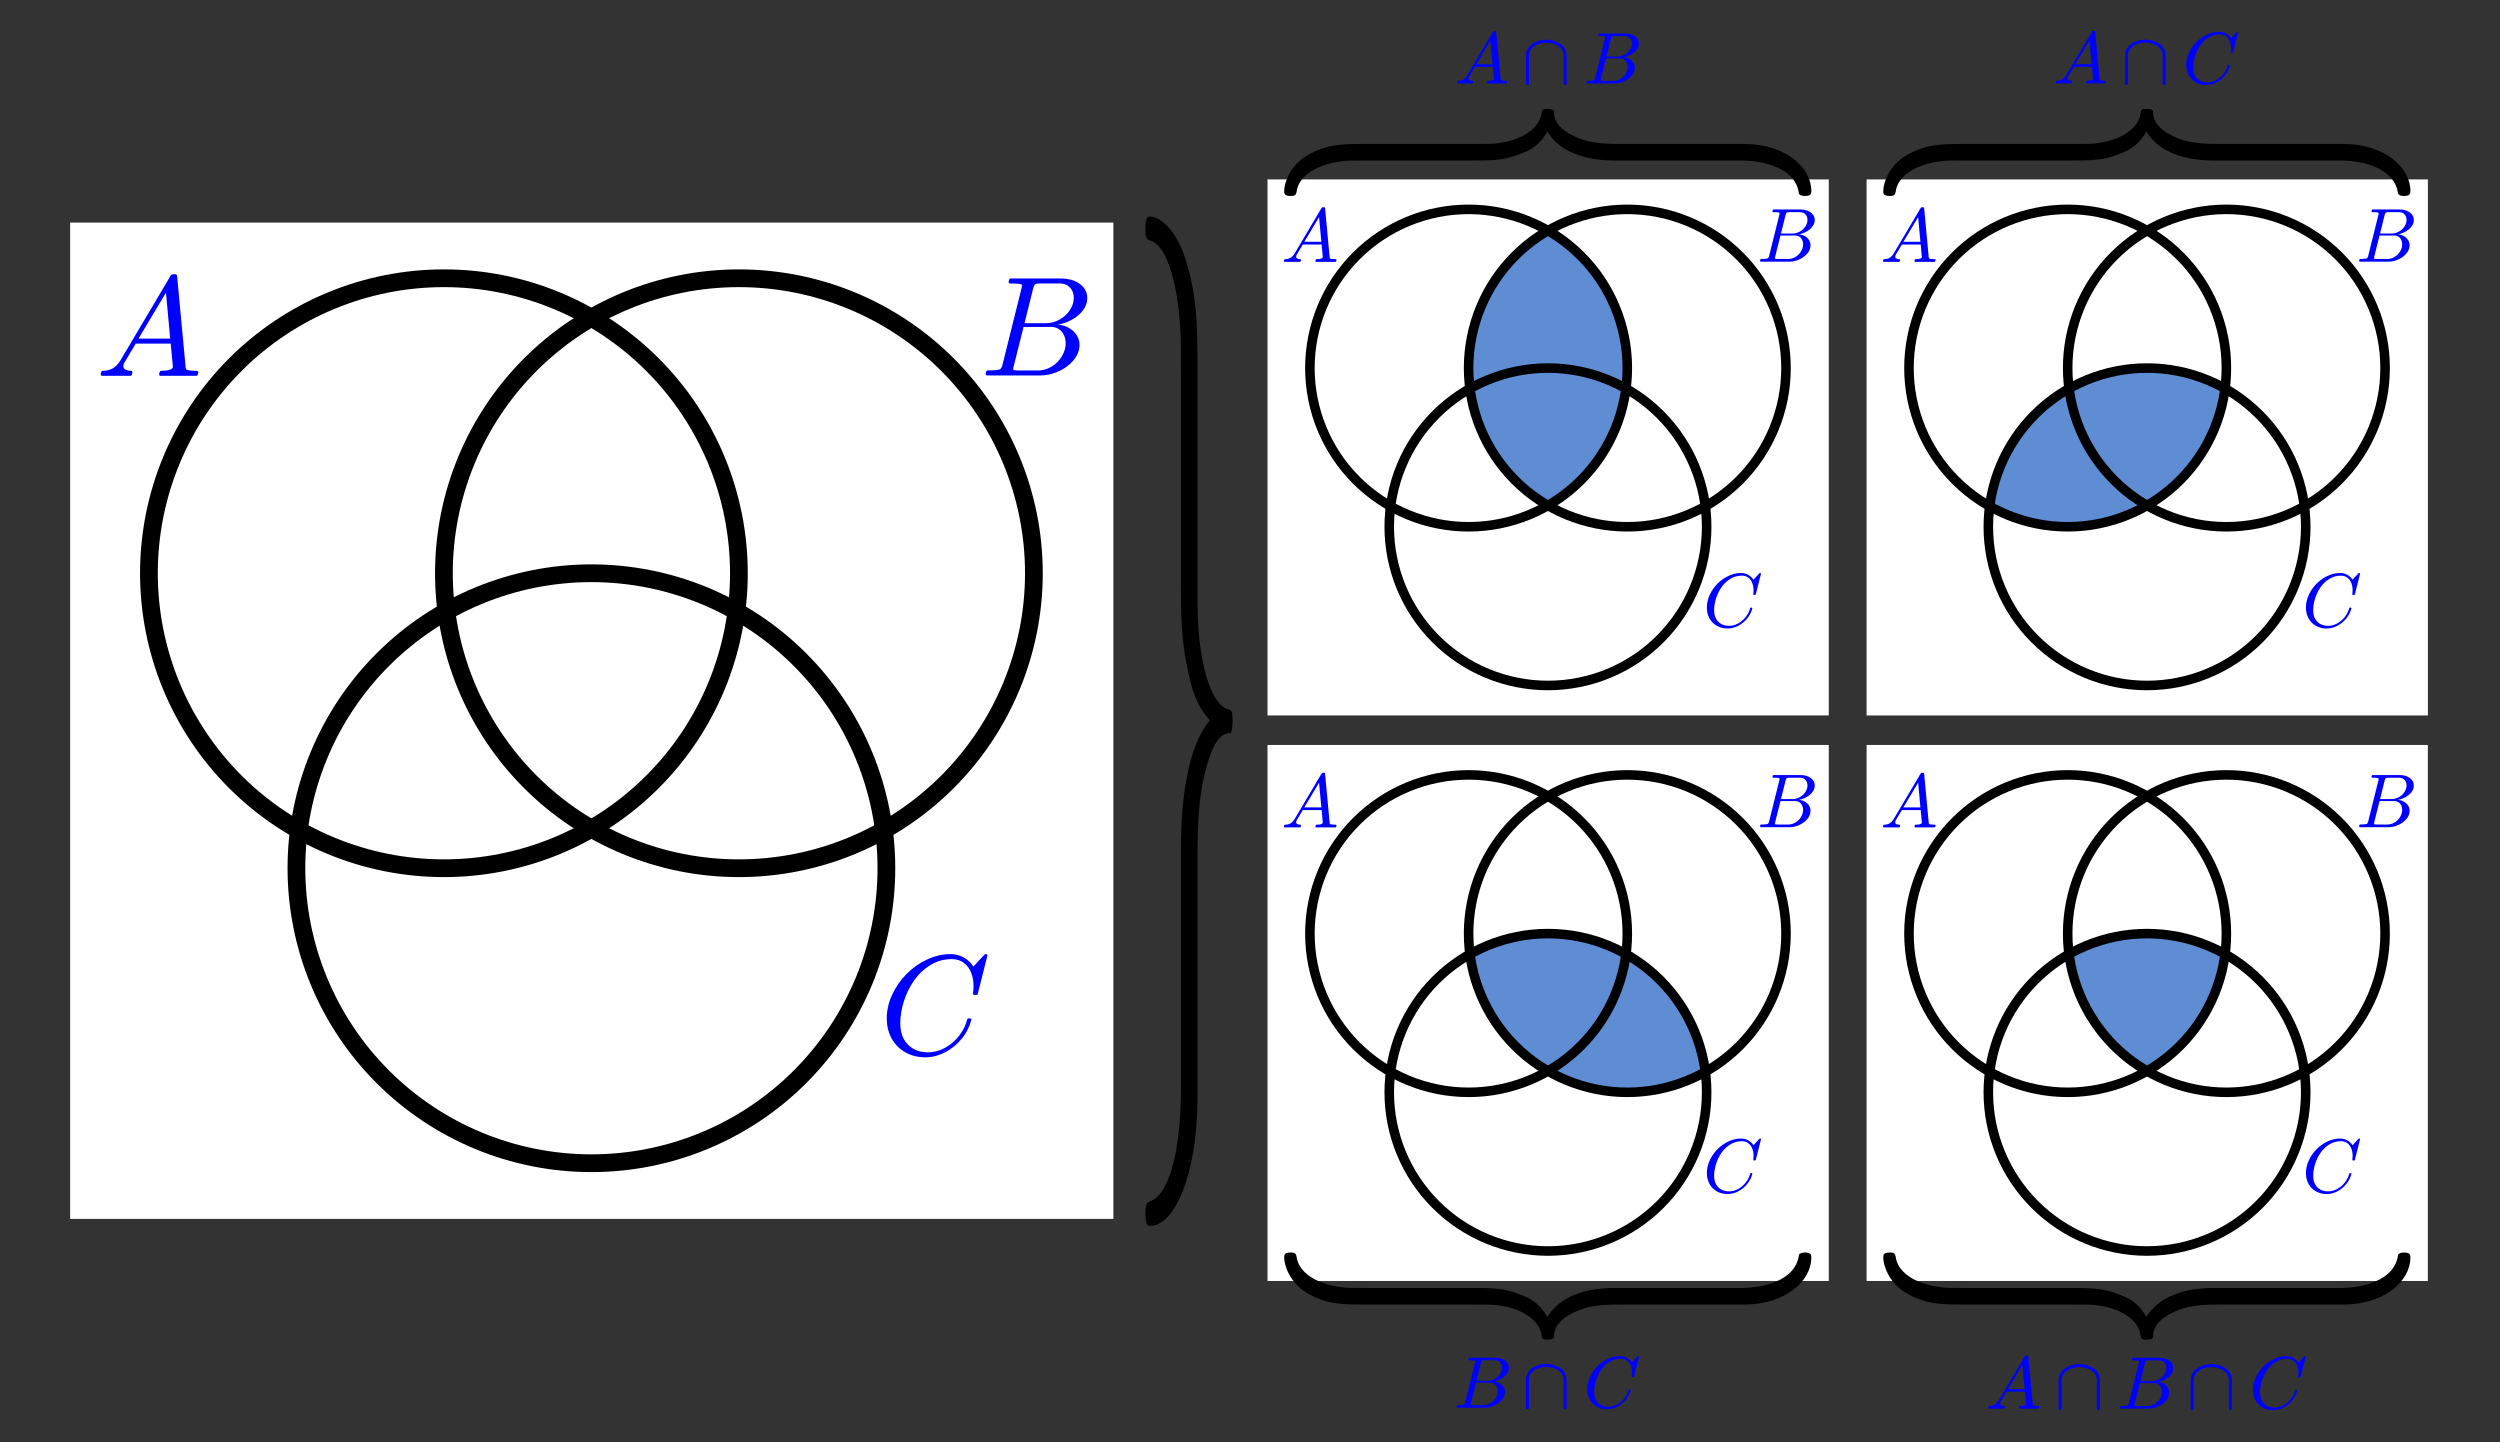 <?xml version="1.0" encoding="UTF-8" standalone="no"?>
<!-- Created with matplotlib (http://matplotlib.org/) -->

<svg
   xmlns:ns0="http://www.iki.fi/pav/software/textext/"
   xmlns:dc="http://purl.org/dc/elements/1.1/"
   xmlns:cc="http://creativecommons.org/ns#"
   xmlns:rdf="http://www.w3.org/1999/02/22-rdf-syntax-ns#"
   xmlns:svg="http://www.w3.org/2000/svg"
   xmlns="http://www.w3.org/2000/svg"
   xmlns:xlink="http://www.w3.org/1999/xlink"
   xmlns:sodipodi="http://sodipodi.sourceforge.net/DTD/sodipodi-0.dtd"
   xmlns:inkscape="http://www.inkscape.org/namespaces/inkscape"
   height="150pt"
   version="1.1"
   viewBox="0 0 260 150"
   width="260pt"
   id="svg97"
   sodipodi:docname="inclusaoexclusao3novo.svg"
   inkscape:version="0.92.4 (5da689c313, 2019-01-14)">
  <rect x="0" y="0" width="260" height="150" fill="#333333" stroke="none"/>
  <sodipodi:namedview
     pagecolor="#ffffff"
     bordercolor="#666666"
     borderopacity="1"
     objecttolerance="10"
     gridtolerance="10"
     guidetolerance="10"
     inkscape:pageopacity="0"
     inkscape:pageshadow="2"
     inkscape:window-width="1920"
     inkscape:window-height="1010"
     id="namedview99"
     showgrid="false"
     inkscape:zoom="1.2606838"
     inkscape:cx="427.10473"
     inkscape:cy="131.06262"
     inkscape:window-x="1920"
     inkscape:window-y="0"
     inkscape:window-maximized="1"
     inkscape:current-layer="svg97" />
  <defs
     id="defs4"
     style="stroke-linecap:butt;stroke-linejoin:round">
    <style
       type="text/css"
       id="style2">
*{stroke-linecap:butt;stroke-linejoin:round;}
  </style>
    <clipPath
       id="pcb303bf4fc-3"
       style="stroke-linecap:butt;stroke-linejoin:round">
      <rect
         height="259.4"
         width="259.4"
         x="17.212"
         y="10.7"
         id="rect92-6"
         style="stroke-linecap:butt;stroke-linejoin:round" />
    </clipPath>
    <clipPath
       id="clipPath3818"
       style="stroke-linecap:butt;stroke-linejoin:round">
      <rect
         height="259.4"
         width="259.4"
         x="17.212"
         y="10.7"
         id="rect3816"
         style="stroke-linecap:butt;stroke-linejoin:round" />
    </clipPath>
    <clipPath
       id="clipPath3822"
       style="stroke-linecap:butt;stroke-linejoin:round">
      <rect
         height="259.4"
         width="259.4"
         x="17.212"
         y="10.7"
         id="rect3820"
         style="stroke-linecap:butt;stroke-linejoin:round" />
    </clipPath>
    <path
       inkscape:connector-curvature="0"
       d="M 4.5,0 Q 3.516,0 3.516,1.312 3.906,3.516 4.781,3.516 q 4.062,0 7.016,1.609 2.953,1.609 5.094,4.984 0.203,0.188 0.203,0.188 l 35.688,60.219 q 0.781,1.062 1.906,1.062 H 56 q 0.297,0 0.594,-0.125 0.297,-0.109 0.516,-0.391 0.219,-0.266 0.219,-0.547 L 63.375,5.906 q 0,-0.438 0.438,-1.312 0.984,-1.078 7.484,-1.078 1.016,0 1.016,-1.312 Q 71.969,0.875 71.75,0.438 71.531,0 70.609,0 h -25 q -0.938,0 -0.938,1.312 Q 45.219,3.516 46,3.516 q 7.906,0 8.391,2.688 l -1.516,16.5 H 28.219 l -8,-13.422 q -0.734,-1.078 -0.734,-2.5 0,-1.75 1.688,-2.516 1.688,-0.75 3.734,-0.75 0.969,0 0.969,-1.312 Q 25.531,0.781 25.328,0.391 25.141,0 24.219,0 Z m 25.672,26.219 h 22.312 l -2.969,32.375 z"
       id="Cmmi10-41-0"
       style="stroke-linecap:butt;stroke-linejoin:round" />
    <path
       inkscape:connector-curvature="0"
       d="M 4.984,0 Q 4,0 4,1.312 q 0.047,0.25 0.188,0.828 0.156,0.594 0.391,0.984 0.25,0.391 0.75,0.391 2.828,0 4.922,0.141 2.109,0.156 3.562,0.547 1.172,0.438 1.906,2.688 L 29.391,61.812 q 0.203,0.984 0.203,1.375 0,1.078 -1.172,1.219 -1.906,0.391 -7.234,0.391 -0.969,0 -0.969,1.312 0.047,0.25 0.188,0.859 0.156,0.609 0.422,0.969 0.266,0.375 0.656,0.375 h 35.844 q 3.266,0 6.469,-0.812 Q 67,66.703 69.703,64.938 72.406,63.188 74,60.562 75.594,57.953 75.594,54.5 q 0,-3.766 -1.938,-7 Q 71.734,44.281 68.672,41.891 65.625,39.5 62.078,37.953 58.547,36.422 54.688,35.688 q 2.734,0 5.531,-1.078 2.812,-1.062 5.016,-2.922 Q 67.438,29.828 68.781,27.234 70.125,24.656 70.125,21.688 q 0,-6.016 -4.203,-11 Q 61.719,5.719 55.344,2.859 48.969,0 43.016,0 Z m 18.406,4.297 q 0,-0.781 3.422,-0.781 h 14.297 q 4.891,0 9.375,2.703 4.5,2.719 7.203,7.203 2.719,4.5 2.719,9.375 0,2.984 -1.25,5.641 -1.25,2.672 -3.594,4.203 Q 53.219,34.188 50.203,34.188 H 30.719 L 23.781,6.5 Q 23.391,5.125 23.391,4.297 Z m 8,32.516 h 15.188 q 4.797,0 9.312,2.438 4.516,2.453 7.359,6.641 2.859,4.203 2.859,8.891 0,4.344 -2.719,7.172 -2.703,2.844 -7,2.844 h -13.719 q -2.688,0 -3.609,-0.5 Q 38.141,63.812 37.5,61.375 Z"
       id="Cmmi10-42-6"
       style="stroke-linecap:butt;stroke-linejoin:round" />
    <path
       inkscape:connector-curvature="0"
       d="M 5.609,-0.391 V 38.625 q 0,6.641 4.156,11.469 4.156,4.844 10.641,7.281 6.5,2.438 12.891,2.438 4.734,0 9.594,-1.297 4.859,-1.281 8.984,-4 Q 56,51.812 58.484,47.75 q 2.5,-4.047 2.5,-9.125 V -0.391 q 0,-0.781 -0.594,-1.297 -0.578,-0.516 -1.406,-0.516 -0.734,0 -1.375,0.516 -0.625,0.516 -0.625,1.297 V 38.281 q 0,4.391 -2.172,7.734 -2.172,3.344 -5.578,5.438 -3.391,2.109 -7.641,3.234 -4.234,1.125 -8.297,1.125 -5.562,0 -11.016,-1.953 -5.438,-1.953 -9.047,-5.906 Q 9.625,44 9.625,38.281 V -0.391 Q 9.625,-1.172 8.984,-1.688 8.344,-2.203 7.625,-2.203 q -0.844,0 -1.438,0.516 -0.578,0.516 -0.578,1.297 z"
       id="Cmsy10-5c-7"
       style="stroke-linecap:butt;stroke-linejoin:round" />
    <path
       inkscape:connector-curvature="0"
       d="m 14.594,21.578 q 0,-6 2.312,-10.562 2.328,-4.562 6.75,-7.141 4.422,-2.562 10.422,-2.562 6.297,0 12.125,3.219 5.844,3.234 9.969,8.625 4.125,5.406 5.641,11.453 0.203,0.594 0.781,0.594 h 1.219 q 0.391,0 0.641,-0.281 0.25,-0.266 0.25,-0.609 0,-0.094 -0.109,-0.281 -1.703,-6.938 -6.609,-13.016 -4.906,-6.078 -11.75,-9.656 -6.828,-3.562 -14.062,-3.562 -7.812,0 -14.016,3.516 -6.188,3.516 -9.641,9.766 -3.438,6.25 -3.438,14.125 0,8.391 3.75,16.609 3.766,8.234 10.109,14.656 6.359,6.422 14.484,10.234 8.125,3.812 16.484,3.812 3.312,0 6.344,-1.016 3.031,-1 5.609,-3.047 2.594,-2.047 4.25,-4.734 l 7.922,8.594 q 0,0.203 0.484,0.203 h 0.578 q 0.391,0 0.641,-0.344 0.25,-0.344 0.25,-0.688 l -6.797,-27 q 0,-0.688 -0.781,-0.688 h -1.797 q -0.781,0 -0.781,1.125 0.391,2.203 0.391,5.266 0,4.891 -1.672,9.203 -1.656,4.328 -5.156,6.969 Q 55.906,67 50.875,67 42.719,67 35.938,62.891 29.156,58.797 24.438,52.125 19.734,45.453 17.156,37.328 q -2.562,-8.125 -2.562,-15.75 z"
       id="Cmmi10-43-5"
       style="stroke-linecap:butt;stroke-linejoin:round" />
    <clipPath
       id="pcb303bf4fc-32"
       style="stroke-linecap:butt;stroke-linejoin:round">
      <rect
         height="259.4"
         width="259.4"
         x="17.212"
         y="10.7"
         id="rect92-0"
         style="stroke-linecap:butt;stroke-linejoin:round" />
    </clipPath>
    <clipPath
       id="clipPath3818-6"
       style="stroke-linecap:butt;stroke-linejoin:round">
      <rect
         height="259.4"
         width="259.4"
         x="17.212"
         y="10.7"
         id="rect3816-1"
         style="stroke-linecap:butt;stroke-linejoin:round" />
    </clipPath>
    <clipPath
       id="clipPath3822-5"
       style="stroke-linecap:butt;stroke-linejoin:round">
      <rect
         height="259.4"
         width="259.4"
         x="17.212"
         y="10.7"
         id="rect3820-5"
         style="stroke-linecap:butt;stroke-linejoin:round" />
    </clipPath>
    <path
       inkscape:connector-curvature="0"
       d="M 4.5,0 Q 3.516,0 3.516,1.312 3.906,3.516 4.781,3.516 q 4.062,0 7.016,1.609 2.953,1.609 5.094,4.984 0.203,0.188 0.203,0.188 l 35.688,60.219 q 0.781,1.062 1.906,1.062 H 56 q 0.297,0 0.594,-0.125 0.297,-0.109 0.516,-0.391 0.219,-0.266 0.219,-0.547 L 63.375,5.906 q 0,-0.438 0.438,-1.312 0.984,-1.078 7.484,-1.078 1.016,0 1.016,-1.312 Q 71.969,0.875 71.75,0.438 71.531,0 70.609,0 h -25 q -0.938,0 -0.938,1.312 Q 45.219,3.516 46,3.516 q 7.906,0 8.391,2.688 l -1.516,16.5 H 28.219 l -8,-13.422 q -0.734,-1.078 -0.734,-2.5 0,-1.75 1.688,-2.516 1.688,-0.75 3.734,-0.75 0.969,0 0.969,-1.312 Q 25.531,0.781 25.328,0.391 25.141,0 24.219,0 Z m 25.672,26.219 h 22.312 l -2.969,32.375 z"
       id="Cmmi10-41-5"
       style="stroke-linecap:butt;stroke-linejoin:round" />
    <path
       inkscape:connector-curvature="0"
       d="M 4.984,0 Q 4,0 4,1.312 q 0.047,0.25 0.188,0.828 0.156,0.594 0.391,0.984 0.25,0.391 0.75,0.391 2.828,0 4.922,0.141 2.109,0.156 3.562,0.547 1.172,0.438 1.906,2.688 L 29.391,61.812 q 0.203,0.984 0.203,1.375 0,1.078 -1.172,1.219 -1.906,0.391 -7.234,0.391 -0.969,0 -0.969,1.312 0.047,0.25 0.188,0.859 0.156,0.609 0.422,0.969 0.266,0.375 0.656,0.375 h 35.844 q 3.266,0 6.469,-0.812 Q 67,66.703 69.703,64.938 72.406,63.188 74,60.562 75.594,57.953 75.594,54.5 q 0,-3.766 -1.938,-7 Q 71.734,44.281 68.672,41.891 65.625,39.5 62.078,37.953 58.547,36.422 54.688,35.688 q 2.734,0 5.531,-1.078 2.812,-1.062 5.016,-2.922 Q 67.438,29.828 68.781,27.234 70.125,24.656 70.125,21.688 q 0,-6.016 -4.203,-11 Q 61.719,5.719 55.344,2.859 48.969,0 43.016,0 Z m 18.406,4.297 q 0,-0.781 3.422,-0.781 h 14.297 q 4.891,0 9.375,2.703 4.5,2.719 7.203,7.203 2.719,4.5 2.719,9.375 0,2.984 -1.25,5.641 -1.25,2.672 -3.594,4.203 Q 53.219,34.188 50.203,34.188 H 30.719 L 23.781,6.5 Q 23.391,5.125 23.391,4.297 Z m 8,32.516 h 15.188 q 4.797,0 9.312,2.438 4.516,2.453 7.359,6.641 2.859,4.203 2.859,8.891 0,4.344 -2.719,7.172 -2.703,2.844 -7,2.844 h -13.719 q -2.688,0 -3.609,-0.5 Q 38.141,63.812 37.5,61.375 Z"
       id="Cmmi10-42-3"
       style="stroke-linecap:butt;stroke-linejoin:round" />
    <path
       inkscape:connector-curvature="0"
       d="M 5.609,-0.391 V 38.625 q 0,6.641 4.156,11.469 4.156,4.844 10.641,7.281 6.5,2.438 12.891,2.438 4.734,0 9.594,-1.297 4.859,-1.281 8.984,-4 Q 56,51.812 58.484,47.75 q 2.5,-4.047 2.5,-9.125 V -0.391 q 0,-0.781 -0.594,-1.297 -0.578,-0.516 -1.406,-0.516 -0.734,0 -1.375,0.516 -0.625,0.516 -0.625,1.297 V 38.281 q 0,4.391 -2.172,7.734 -2.172,3.344 -5.578,5.438 -3.391,2.109 -7.641,3.234 -4.234,1.125 -8.297,1.125 -5.562,0 -11.016,-1.953 -5.438,-1.953 -9.047,-5.906 Q 9.625,44 9.625,38.281 V -0.391 Q 9.625,-1.172 8.984,-1.688 8.344,-2.203 7.625,-2.203 q -0.844,0 -1.438,0.516 -0.578,0.516 -0.578,1.297 z"
       id="Cmsy10-5c-8"
       style="stroke-linecap:butt;stroke-linejoin:round" />
    <path
       inkscape:connector-curvature="0"
       d="m 14.594,21.578 q 0,-6 2.312,-10.562 2.328,-4.562 6.75,-7.141 4.422,-2.562 10.422,-2.562 6.297,0 12.125,3.219 5.844,3.234 9.969,8.625 4.125,5.406 5.641,11.453 0.203,0.594 0.781,0.594 h 1.219 q 0.391,0 0.641,-0.281 0.25,-0.266 0.25,-0.609 0,-0.094 -0.109,-0.281 -1.703,-6.938 -6.609,-13.016 -4.906,-6.078 -11.75,-9.656 -6.828,-3.562 -14.062,-3.562 -7.812,0 -14.016,3.516 -6.188,3.516 -9.641,9.766 -3.438,6.25 -3.438,14.125 0,8.391 3.75,16.609 3.766,8.234 10.109,14.656 6.359,6.422 14.484,10.234 8.125,3.812 16.484,3.812 3.312,0 6.344,-1.016 3.031,-1 5.609,-3.047 2.594,-2.047 4.25,-4.734 l 7.922,8.594 q 0,0.203 0.484,0.203 h 0.578 q 0.391,0 0.641,-0.344 0.25,-0.344 0.25,-0.688 l -6.797,-27 q 0,-0.688 -0.781,-0.688 h -1.797 q -0.781,0 -0.781,1.125 0.391,2.203 0.391,5.266 0,4.891 -1.672,9.203 -1.656,4.328 -5.156,6.969 Q 55.906,67 50.875,67 42.719,67 35.938,62.891 29.156,58.797 24.438,52.125 19.734,45.453 17.156,37.328 q -2.562,-8.125 -2.562,-15.75 z"
       id="Cmmi10-43-2"
       style="stroke-linecap:butt;stroke-linejoin:round" />
    <clipPath
       id="pcb303bf4fc-9"
       style="stroke-linecap:butt;stroke-linejoin:round">
      <rect
         height="259.4"
         width="259.4"
         x="17.212"
         y="10.7"
         id="rect92-4"
         style="stroke-linecap:butt;stroke-linejoin:round" />
    </clipPath>
    <clipPath
       id="clipPath3818-9"
       style="stroke-linecap:butt;stroke-linejoin:round">
      <rect
         height="259.4"
         width="259.4"
         x="17.212"
         y="10.7"
         id="rect3816-0"
         style="stroke-linecap:butt;stroke-linejoin:round" />
    </clipPath>
    <clipPath
       id="clipPath3822-9"
       style="stroke-linecap:butt;stroke-linejoin:round">
      <rect
         height="259.4"
         width="259.4"
         x="17.212"
         y="10.7"
         id="rect3820-1"
         style="stroke-linecap:butt;stroke-linejoin:round" />
    </clipPath>
    <path
       inkscape:connector-curvature="0"
       d="M 4.5,0 Q 3.516,0 3.516,1.312 3.906,3.516 4.781,3.516 q 4.062,0 7.016,1.609 2.953,1.609 5.094,4.984 0.203,0.188 0.203,0.188 l 35.688,60.219 q 0.781,1.062 1.906,1.062 H 56 q 0.297,0 0.594,-0.125 0.297,-0.109 0.516,-0.391 0.219,-0.266 0.219,-0.547 L 63.375,5.906 q 0,-0.438 0.438,-1.312 0.984,-1.078 7.484,-1.078 1.016,0 1.016,-1.312 Q 71.969,0.875 71.75,0.438 71.531,0 70.609,0 h -25 q -0.938,0 -0.938,1.312 Q 45.219,3.516 46,3.516 q 7.906,0 8.391,2.688 l -1.516,16.5 H 28.219 l -8,-13.422 q -0.734,-1.078 -0.734,-2.5 0,-1.75 1.688,-2.516 1.688,-0.75 3.734,-0.75 0.969,0 0.969,-1.312 Q 25.531,0.781 25.328,0.391 25.141,0 24.219,0 Z m 25.672,26.219 h 22.312 l -2.969,32.375 z"
       id="Cmmi10-41-56"
       style="stroke-linecap:butt;stroke-linejoin:round" />
    <path
       inkscape:connector-curvature="0"
       d="M 4.984,0 Q 4,0 4,1.312 q 0.047,0.25 0.188,0.828 0.156,0.594 0.391,0.984 0.25,0.391 0.75,0.391 2.828,0 4.922,0.141 2.109,0.156 3.562,0.547 1.172,0.438 1.906,2.688 L 29.391,61.812 q 0.203,0.984 0.203,1.375 0,1.078 -1.172,1.219 -1.906,0.391 -7.234,0.391 -0.969,0 -0.969,1.312 0.047,0.25 0.188,0.859 0.156,0.609 0.422,0.969 0.266,0.375 0.656,0.375 h 35.844 q 3.266,0 6.469,-0.812 Q 67,66.703 69.703,64.938 72.406,63.188 74,60.562 75.594,57.953 75.594,54.5 q 0,-3.766 -1.938,-7 Q 71.734,44.281 68.672,41.891 65.625,39.5 62.078,37.953 58.547,36.422 54.688,35.688 q 2.734,0 5.531,-1.078 2.812,-1.062 5.016,-2.922 Q 67.438,29.828 68.781,27.234 70.125,24.656 70.125,21.688 q 0,-6.016 -4.203,-11 Q 61.719,5.719 55.344,2.859 48.969,0 43.016,0 Z m 18.406,4.297 q 0,-0.781 3.422,-0.781 h 14.297 q 4.891,0 9.375,2.703 4.5,2.719 7.203,7.203 2.719,4.5 2.719,9.375 0,2.984 -1.25,5.641 -1.25,2.672 -3.594,4.203 Q 53.219,34.188 50.203,34.188 H 30.719 L 23.781,6.5 Q 23.391,5.125 23.391,4.297 Z m 8,32.516 h 15.188 q 4.797,0 9.312,2.438 4.516,2.453 7.359,6.641 2.859,4.203 2.859,8.891 0,4.344 -2.719,7.172 -2.703,2.844 -7,2.844 h -13.719 q -2.688,0 -3.609,-0.5 Q 38.141,63.812 37.5,61.375 Z"
       id="Cmmi10-42-2"
       style="stroke-linecap:butt;stroke-linejoin:round" />
    <path
       inkscape:connector-curvature="0"
       d="M 5.609,-0.391 V 38.625 q 0,6.641 4.156,11.469 4.156,4.844 10.641,7.281 6.5,2.438 12.891,2.438 4.734,0 9.594,-1.297 4.859,-1.281 8.984,-4 Q 56,51.812 58.484,47.75 q 2.5,-4.047 2.5,-9.125 V -0.391 q 0,-0.781 -0.594,-1.297 -0.578,-0.516 -1.406,-0.516 -0.734,0 -1.375,0.516 -0.625,0.516 -0.625,1.297 V 38.281 q 0,4.391 -2.172,7.734 -2.172,3.344 -5.578,5.438 -3.391,2.109 -7.641,3.234 -4.234,1.125 -8.297,1.125 -5.562,0 -11.016,-1.953 -5.438,-1.953 -9.047,-5.906 Q 9.625,44 9.625,38.281 V -0.391 Q 9.625,-1.172 8.984,-1.688 8.344,-2.203 7.625,-2.203 q -0.844,0 -1.438,0.516 -0.578,0.516 -0.578,1.297 z"
       id="Cmsy10-5c-88"
       style="stroke-linecap:butt;stroke-linejoin:round" />
    <path
       inkscape:connector-curvature="0"
       d="m 14.594,21.578 q 0,-6 2.312,-10.562 2.328,-4.562 6.75,-7.141 4.422,-2.562 10.422,-2.562 6.297,0 12.125,3.219 5.844,3.234 9.969,8.625 4.125,5.406 5.641,11.453 0.203,0.594 0.781,0.594 h 1.219 q 0.391,0 0.641,-0.281 0.25,-0.266 0.25,-0.609 0,-0.094 -0.109,-0.281 -1.703,-6.938 -6.609,-13.016 -4.906,-6.078 -11.75,-9.656 -6.828,-3.562 -14.062,-3.562 -7.812,0 -14.016,3.516 -6.188,3.516 -9.641,9.766 -3.438,6.25 -3.438,14.125 0,8.391 3.75,16.609 3.766,8.234 10.109,14.656 6.359,6.422 14.484,10.234 8.125,3.812 16.484,3.812 3.312,0 6.344,-1.016 3.031,-1 5.609,-3.047 2.594,-2.047 4.25,-4.734 l 7.922,8.594 q 0,0.203 0.484,0.203 h 0.578 q 0.391,0 0.641,-0.344 0.25,-0.344 0.25,-0.688 l -6.797,-27 q 0,-0.688 -0.781,-0.688 h -1.797 q -0.781,0 -0.781,1.125 0.391,2.203 0.391,5.266 0,4.891 -1.672,9.203 -1.656,4.328 -5.156,6.969 Q 55.906,67 50.875,67 42.719,67 35.938,62.891 29.156,58.797 24.438,52.125 19.734,45.453 17.156,37.328 q -2.562,-8.125 -2.562,-15.75 z"
       id="Cmmi10-43-6"
       style="stroke-linecap:butt;stroke-linejoin:round" />
    <clipPath
       id="pcb303bf4fc-1"
       style="stroke-linecap:butt;stroke-linejoin:round">
      <rect
         height="259.4"
         width="259.4"
         x="17.212"
         y="10.7"
         id="rect92-8"
         style="stroke-linecap:butt;stroke-linejoin:round" />
    </clipPath>
    <clipPath
       id="clipPath3818-5"
       style="stroke-linecap:butt;stroke-linejoin:round">
      <rect
         height="259.4"
         width="259.4"
         x="17.212"
         y="10.7"
         id="rect3816-9"
         style="stroke-linecap:butt;stroke-linejoin:round" />
    </clipPath>
    <clipPath
       id="clipPath3822-7"
       style="stroke-linecap:butt;stroke-linejoin:round">
      <rect
         height="259.4"
         width="259.4"
         x="17.212"
         y="10.7"
         id="rect3820-53"
         style="stroke-linecap:butt;stroke-linejoin:round" />
    </clipPath>
    <path
       inkscape:connector-curvature="0"
       d="M 4.5,0 Q 3.516,0 3.516,1.312 3.906,3.516 4.781,3.516 q 4.062,0 7.016,1.609 2.953,1.609 5.094,4.984 0.203,0.188 0.203,0.188 l 35.688,60.219 q 0.781,1.062 1.906,1.062 H 56 q 0.297,0 0.594,-0.125 0.297,-0.109 0.516,-0.391 0.219,-0.266 0.219,-0.547 L 63.375,5.906 q 0,-0.438 0.438,-1.312 0.984,-1.078 7.484,-1.078 1.016,0 1.016,-1.312 Q 71.969,0.875 71.75,0.438 71.531,0 70.609,0 h -25 q -0.938,0 -0.938,1.312 Q 45.219,3.516 46,3.516 q 7.906,0 8.391,2.688 l -1.516,16.5 H 28.219 l -8,-13.422 q -0.734,-1.078 -0.734,-2.5 0,-1.75 1.688,-2.516 1.688,-0.75 3.734,-0.75 0.969,0 0.969,-1.312 Q 25.531,0.781 25.328,0.391 25.141,0 24.219,0 Z m 25.672,26.219 h 22.312 l -2.969,32.375 z"
       id="Cmmi10-41-4"
       style="stroke-linecap:butt;stroke-linejoin:round" />
    <path
       inkscape:connector-curvature="0"
       d="M 4.984,0 Q 4,0 4,1.312 q 0.047,0.25 0.188,0.828 0.156,0.594 0.391,0.984 0.25,0.391 0.75,0.391 2.828,0 4.922,0.141 2.109,0.156 3.562,0.547 1.172,0.438 1.906,2.688 L 29.391,61.812 q 0.203,0.984 0.203,1.375 0,1.078 -1.172,1.219 -1.906,0.391 -7.234,0.391 -0.969,0 -0.969,1.312 0.047,0.25 0.188,0.859 0.156,0.609 0.422,0.969 0.266,0.375 0.656,0.375 h 35.844 q 3.266,0 6.469,-0.812 Q 67,66.703 69.703,64.938 72.406,63.188 74,60.562 75.594,57.953 75.594,54.5 q 0,-3.766 -1.938,-7 Q 71.734,44.281 68.672,41.891 65.625,39.5 62.078,37.953 58.547,36.422 54.688,35.688 q 2.734,0 5.531,-1.078 2.812,-1.062 5.016,-2.922 Q 67.438,29.828 68.781,27.234 70.125,24.656 70.125,21.688 q 0,-6.016 -4.203,-11 Q 61.719,5.719 55.344,2.859 48.969,0 43.016,0 Z m 18.406,4.297 q 0,-0.781 3.422,-0.781 h 14.297 q 4.891,0 9.375,2.703 4.5,2.719 7.203,7.203 2.719,4.5 2.719,9.375 0,2.984 -1.25,5.641 -1.25,2.672 -3.594,4.203 Q 53.219,34.188 50.203,34.188 H 30.719 L 23.781,6.5 Q 23.391,5.125 23.391,4.297 Z m 8,32.516 h 15.188 q 4.797,0 9.312,2.438 4.516,2.453 7.359,6.641 2.859,4.203 2.859,8.891 0,4.344 -2.719,7.172 -2.703,2.844 -7,2.844 h -13.719 q -2.688,0 -3.609,-0.5 Q 38.141,63.812 37.5,61.375 Z"
       id="Cmmi10-42-7"
       style="stroke-linecap:butt;stroke-linejoin:round" />
    <path
       inkscape:connector-curvature="0"
       d="M 5.609,-0.391 V 38.625 q 0,6.641 4.156,11.469 4.156,4.844 10.641,7.281 6.5,2.438 12.891,2.438 4.734,0 9.594,-1.297 4.859,-1.281 8.984,-4 Q 56,51.812 58.484,47.75 q 2.5,-4.047 2.5,-9.125 V -0.391 q 0,-0.781 -0.594,-1.297 -0.578,-0.516 -1.406,-0.516 -0.734,0 -1.375,0.516 -0.625,0.516 -0.625,1.297 V 38.281 q 0,4.391 -2.172,7.734 -2.172,3.344 -5.578,5.438 -3.391,2.109 -7.641,3.234 -4.234,1.125 -8.297,1.125 -5.562,0 -11.016,-1.953 -5.438,-1.953 -9.047,-5.906 Q 9.625,44 9.625,38.281 V -0.391 Q 9.625,-1.172 8.984,-1.688 8.344,-2.203 7.625,-2.203 q -0.844,0 -1.438,0.516 -0.578,0.516 -0.578,1.297 z"
       id="Cmsy10-5c-0"
       style="stroke-linecap:butt;stroke-linejoin:round" />
    <path
       inkscape:connector-curvature="0"
       d="m 14.594,21.578 q 0,-6 2.312,-10.562 2.328,-4.562 6.75,-7.141 4.422,-2.562 10.422,-2.562 6.297,0 12.125,3.219 5.844,3.234 9.969,8.625 4.125,5.406 5.641,11.453 0.203,0.594 0.781,0.594 h 1.219 q 0.391,0 0.641,-0.281 0.25,-0.266 0.25,-0.609 0,-0.094 -0.109,-0.281 -1.703,-6.938 -6.609,-13.016 -4.906,-6.078 -11.75,-9.656 -6.828,-3.562 -14.062,-3.562 -7.812,0 -14.016,3.516 -6.188,3.516 -9.641,9.766 -3.438,6.25 -3.438,14.125 0,8.391 3.75,16.609 3.766,8.234 10.109,14.656 6.359,6.422 14.484,10.234 8.125,3.812 16.484,3.812 3.312,0 6.344,-1.016 3.031,-1 5.609,-3.047 2.594,-2.047 4.25,-4.734 l 7.922,8.594 q 0,0.203 0.484,0.203 h 0.578 q 0.391,0 0.641,-0.344 0.25,-0.344 0.25,-0.688 l -6.797,-27 q 0,-0.688 -0.781,-0.688 h -1.797 q -0.781,0 -0.781,1.125 0.391,2.203 0.391,5.266 0,4.891 -1.672,9.203 -1.656,4.328 -5.156,6.969 Q 55.906,67 50.875,67 42.719,67 35.938,62.891 29.156,58.797 24.438,52.125 19.734,45.453 17.156,37.328 q -2.562,-8.125 -2.562,-15.75 z"
       id="Cmmi10-43-69"
       style="stroke-linecap:butt;stroke-linejoin:round" />
    <g
       id="g5049-6"
       style="stroke-linecap:butt;stroke-linejoin:round">
      <symbol
         id="textext-326c5cb2-0-2"
         overflow="visible"
         style="overflow:visible;stroke-linecap:butt;stroke-linejoin:round">
        <path
           id="path5043-8"
           d=""
           style="stroke:none;stroke-linecap:butt;stroke-linejoin:round"
           inkscape:connector-curvature="0" />
      </symbol>
      <symbol
         id="textext-326c5cb2-1-4"
         overflow="visible"
         style="overflow:visible;stroke-linecap:butt;stroke-linejoin:round">
        <path
           id="path5046-7"
           d="m 2.156,1.172 c 0,0.391 -0.266,1.031 -1.344,1.094 C 0.75,2.281 0.719,2.328 0.719,2.375 0.719,2.5 0.828,2.5 0.922,2.5 1.891,2.5 2.812,2 2.828,1.25 v -2.281 c 0,-0.391 0,-0.703 0.391,-1.031 C 3.562,-2.359 3.953,-2.375 4.172,-2.375 4.219,-2.391 4.25,-2.438 4.25,-2.5 4.25,-2.594 4.203,-2.594 4.094,-2.609 3.438,-2.641 2.953,-3 2.844,-3.484 2.828,-3.594 2.828,-3.625 2.828,-3.984 v -1.969 c 0,-0.422 0,-0.734 -0.484,-1.109 C 1.938,-7.375 1.25,-7.484 0.922,-7.484 c -0.094,0 -0.203,0 -0.203,0.125 0,0.094 0.062,0.094 0.156,0.109 0.625,0.031 1.125,0.359 1.25,0.859 0.031,0.094 0.031,0.109 0.031,0.469 v 2.094 c 0,0.453 0.078,0.625 0.391,0.953 0.219,0.203 0.5,0.297 0.781,0.375 -0.812,0.234 -1.172,0.703 -1.172,1.281 z m 0,0"
           style="stroke:none;stroke-linecap:butt;stroke-linejoin:round"
           inkscape:connector-curvature="0" />
      </symbol>
    </g>
  </defs>
  <g
     id="matplotlib.axis_1"
     style="stroke-linecap:butt;stroke-linejoin:round"
     transform="translate(0,-130.8)" />
  <g
     id="matplotlib.axis_2"
     style="stroke-linecap:butt;stroke-linejoin:round"
     transform="translate(0,-130.8)" />
  <defs
     id="defs95">
    <clipPath
       id="pcb303bf4fc"
       style="stroke-linecap:butt;stroke-linejoin:round">
      <rect
         height="259.4"
         width="259.4"
         x="17.212"
         y="10.7"
         id="rect92"
         style="stroke-linecap:butt;stroke-linejoin:round" />
    </clipPath>
  </defs>
  <g
     id="matplotlib.axis_1-9"
     style="stroke-linecap:butt;stroke-linejoin:round"
     transform="translate(301.421,-252.897)" />
  <g
     id="matplotlib.axis_2-1"
     style="stroke-linecap:butt;stroke-linejoin:round"
     transform="translate(301.421,-252.897)" />
  <g
     id="matplotlib.axis_1-7"
     style="stroke-linecap:butt;stroke-linejoin:round"
     transform="translate(615.24,-252.897)" />
  <g
     id="matplotlib.axis_2-4"
     style="stroke-linecap:butt;stroke-linejoin:round"
     transform="translate(615.24,-252.897)" />
  <g
     id="matplotlib.axis_1-6"
     style="stroke-linecap:butt;stroke-linejoin:round"
     transform="translate(301.421,60.08)" />
  <g
     id="matplotlib.axis_2-7"
     style="stroke-linecap:butt;stroke-linejoin:round"
     transform="translate(301.421,60.08)" />
  <g
     id="matplotlib.axis_1-3"
     style="stroke-linecap:butt;stroke-linejoin:round"
     transform="translate(615.24,60.08)" />
  <g
     id="matplotlib.axis_2-3"
     style="stroke-linecap:butt;stroke-linejoin:round"
     transform="translate(615.24,60.08)" />
  <g
     id="g461"
     transform="translate(-19.475,1.126)"
     style="stroke-linecap:butt;stroke-linejoin:round">
    <g
       transform="matrix(0.369,0,0,0.369,26.771,22.023)"
       style="stroke-linecap:butt;stroke-linejoin:round"
       id="g5651">
      <g
         style="stroke-linecap:butt;stroke-linejoin:round"
         id="patch_1">
        <path
           inkscape:connector-curvature="0"
           id="path6"
           style="fill:#ffffff;stroke-linecap:butt;stroke-linejoin:round"
           d="M 0,280.8 H 294.023 V 0 H 0 Z" />
      </g>
      <g
         id="patch_2"
         style="stroke-linecap:butt;stroke-linejoin:round">
        <path
           d="M 17.212,270.1 H 276.612 V 10.7 H 17.212 Z"
           style="fill:#ffffff;stroke-linecap:butt;stroke-linejoin:round"
           id="path9"
           inkscape:connector-curvature="0" />
      </g>
      <g
         id="text_1"
         style="stroke-linecap:butt;stroke-linejoin:round">
        <!-- $A$ -->
        <defs
           id="defs15">
          <path
             d="M 4.5,0 Q 3.516,0 3.516,1.312 3.906,3.516 4.781,3.516 q 4.062,0 7.016,1.609 2.953,1.609 5.094,4.984 0.203,0.188 0.203,0.188 l 35.688,60.219 q 0.781,1.062 1.906,1.062 H 56 q 0.297,0 0.594,-0.125 0.297,-0.109 0.516,-0.391 0.219,-0.266 0.219,-0.547 L 63.375,5.906 q 0,-0.438 0.438,-1.312 0.984,-1.078 7.484,-1.078 1.016,0 1.016,-1.312 Q 71.969,0.875 71.75,0.438 71.531,0 70.609,0 h -25 q -0.938,0 -0.938,1.312 Q 45.219,3.516 46,3.516 q 7.906,0 8.391,2.688 l -1.516,16.5 H 28.219 l -8,-13.422 q -0.734,-1.078 -0.734,-2.5 0,-1.75 1.688,-2.516 1.688,-0.75 3.734,-0.75 0.969,0 0.969,-1.312 Q 25.531,0.781 25.328,0.391 25.141,0 24.219,0 Z m 25.672,26.219 h 22.312 l -2.969,32.375 z"
             id="Cmmi10-41"
             inkscape:connector-curvature="0"
             style="stroke-linecap:butt;stroke-linejoin:round" />
        </defs>
        <g
           style="fill:#0000ff;stroke-linecap:butt;stroke-linejoin:round"
           transform="matrix(0.4,0,0,-0.4,7.2,43.354)"
           id="g19">
          <use
             transform="translate(0,0.422)"
             xlink:href="#Cmmi10-41"
             id="use17"
             style="stroke-linecap:butt;stroke-linejoin:round"
             x="0"
             y="0"
             width="100%"
             height="100%" />
        </g>
      </g>
      <g
         id="text_2"
         style="stroke-linecap:butt;stroke-linejoin:round">
        <!-- $B$ -->
        <defs
           id="defs23">
          <path
             d="M 4.984,0 Q 4,0 4,1.312 q 0.047,0.25 0.188,0.828 0.156,0.594 0.391,0.984 0.25,0.391 0.75,0.391 2.828,0 4.922,0.141 2.109,0.156 3.562,0.547 1.172,0.438 1.906,2.688 L 29.391,61.812 q 0.203,0.984 0.203,1.375 0,1.078 -1.172,1.219 -1.906,0.391 -7.234,0.391 -0.969,0 -0.969,1.312 0.047,0.25 0.188,0.859 0.156,0.609 0.422,0.969 0.266,0.375 0.656,0.375 h 35.844 q 3.266,0 6.469,-0.812 Q 67,66.703 69.703,64.938 72.406,63.188 74,60.562 75.594,57.953 75.594,54.5 q 0,-3.766 -1.938,-7 Q 71.734,44.281 68.672,41.891 65.625,39.5 62.078,37.953 58.547,36.422 54.688,35.688 q 2.734,0 5.531,-1.078 2.812,-1.062 5.016,-2.922 Q 67.438,29.828 68.781,27.234 70.125,24.656 70.125,21.688 q 0,-6.016 -4.203,-11 Q 61.719,5.719 55.344,2.859 48.969,0 43.016,0 Z m 18.406,4.297 q 0,-0.781 3.422,-0.781 h 14.297 q 4.891,0 9.375,2.703 4.5,2.719 7.203,7.203 2.719,4.5 2.719,9.375 0,2.984 -1.25,5.641 -1.25,2.672 -3.594,4.203 Q 53.219,34.188 50.203,34.188 H 30.719 L 23.781,6.5 Q 23.391,5.125 23.391,4.297 Z m 8,32.516 h 15.188 q 4.797,0 9.312,2.438 4.516,2.453 7.359,6.641 2.859,4.203 2.859,8.891 0,4.344 -2.719,7.172 -2.703,2.844 -7,2.844 h -13.719 q -2.688,0 -3.609,-0.5 Q 38.141,63.812 37.5,61.375 Z"
             id="Cmmi10-42"
             inkscape:connector-curvature="0"
             style="stroke-linecap:butt;stroke-linejoin:round" />
        </defs>
        <g
           style="fill:#0000ff;stroke-linecap:butt;stroke-linejoin:round"
           transform="matrix(0.4,0,0,-0.4,256.423,43.354)"
           id="g27">
          <use
             transform="translate(0,0.688)"
             xlink:href="#Cmmi10-42"
             id="use25"
             style="stroke-linecap:butt;stroke-linejoin:round"
             x="0"
             y="0"
             width="100%"
             height="100%" />
        </g>
      </g>
      <g
         id="text_7"
         style="stroke-linecap:butt;stroke-linejoin:round">
        <!-- $C$ -->
        <g
           style="fill:#0000ff;stroke-linecap:butt;stroke-linejoin:round"
           transform="matrix(0.4,0,0,-0.4,228.124,234.579)"
           id="g78">
          <path
             style="stroke-linecap:butt;stroke-linejoin:round"
             inkscape:connector-curvature="0"
             id="use76"
             d="m 14.594,22.062 q 0,-6 2.312,-10.562 2.328,-4.562 6.75,-7.141 4.422,-2.562 10.422,-2.562 6.297,0 12.125,3.219 5.844,3.234 9.969,8.625 4.125,5.406 5.641,11.453 0.203,0.594 0.781,0.594 h 1.219 q 0.391,0 0.641,-0.281 0.25,-0.266 0.25,-0.609 0,-0.094 -0.109,-0.281 -1.703,-6.938 -6.609,-13.016 -4.906,-6.078 -11.75,-9.656 -6.828,-3.562 -14.062,-3.562 -7.812,0 -14.016,3.516 -6.188,3.516 -9.641,9.766 -3.438,6.25 -3.438,14.125 0,8.391 3.75,16.609 Q 12.594,50.531 18.938,56.953 25.297,63.375 33.422,67.188 41.547,71 49.906,71 q 3.312,0 6.344,-1.016 3.031,-1 5.609,-3.047 2.594,-2.047 4.25,-4.734 l 7.922,8.594 Q 74.031,71 74.516,71 h 0.578 q 0.391,0 0.641,-0.344 0.25,-0.344 0.25,-0.688 l -6.797,-27 q 0,-0.688 -0.781,-0.688 h -1.797 q -0.781,0 -0.781,1.125 0.391,2.203 0.391,5.266 0,4.891 -1.672,9.203 -1.656,4.328 -5.156,6.969 -3.484,2.641 -8.516,2.641 -8.156,0 -14.938,-4.109 -6.781,-4.094 -11.5,-10.766 Q 19.734,45.938 17.156,37.812 q -2.562,-8.125 -2.562,-15.75 z" />
        </g>
      </g>
      <g
         id="patch_3"
         style="stroke-linecap:butt;stroke-linejoin:round">
        <path
           clip-path="url(#pcb303bf4fc)"
           d="m 105.341,181.971 c 22.049,0 43.198,-8.76 58.79,-24.351 15.591,-15.591 24.351,-36.74 24.351,-58.79 0,-22.049 -8.76,-43.198 -24.351,-58.79 -15.591,-15.591 -36.74,-24.351 -58.79,-24.351 -22.049,0 -43.198,8.76 -58.79,24.351 C 30.96,55.631 22.2,76.78 22.2,98.829 c 0,22.049 8.76,43.198 24.351,58.79 15.591,15.591 36.74,24.351 58.79,24.351 z"
           style="fill:none;stroke:#000000;stroke-width:5;stroke-linecap:butt;stroke-linejoin:miter"
           id="path81"
           inkscape:connector-curvature="0" />
      </g>
      <g
         id="patch_4"
         style="stroke-linecap:butt;stroke-linejoin:round">
        <path
           clip-path="url(#pcb303bf4fc)"
           d="m 188.482,181.971 c 22.049,0 43.198,-8.76 58.79,-24.351 15.591,-15.591 24.351,-36.74 24.351,-58.79 0,-22.049 -8.76,-43.198 -24.351,-58.79 -15.591,-15.591 -36.74,-24.351 -58.79,-24.351 -22.049,0 -43.198,8.76 -58.79,24.351 -15.591,15.591 -24.351,36.74 -24.351,58.79 0,22.049 8.76,43.198 24.351,58.79 15.591,15.591 36.74,24.351 58.79,24.351 z"
           style="fill:none;stroke:#000000;stroke-width:5;stroke-linecap:butt;stroke-linejoin:miter"
           id="path84"
           inkscape:connector-curvature="0" />
      </g>
      <g
         id="patch_5"
         style="stroke-linecap:butt;stroke-linejoin:round">
        <path
           clip-path="url(#pcb303bf4fc)"
           d="m 146.912,265.112 c 22.049,0 43.198,-8.76 58.79,-24.351 15.591,-15.591 24.351,-36.74 24.351,-58.79 0,-22.049 -8.76,-43.198 -24.351,-58.79 -15.591,-15.591 -36.74,-24.351 -58.79,-24.351 -22.049,0 -43.198,8.76 -58.79,24.351 -15.591,15.591 -24.351,36.74 -24.351,58.79 0,22.049 8.76,43.198 24.351,58.79 15.591,15.591 36.74,24.351 58.79,24.351 z"
           style="fill:none;stroke:#000000;stroke-width:5;stroke-linecap:butt;stroke-linejoin:miter"
           id="path87"
           inkscape:connector-curvature="0" />
      </g>
    </g>
    <g
       style="stroke-linecap:butt;stroke-linejoin:round"
       transform="matrix(2.569,0,0,10.513,-437.248,-1316.708)"
       ns0:text="$\\}$"
       ns0:preamble=""
       id="g5058">
      <defs
         id="defs5051">
        <g
           style="stroke-linecap:butt;stroke-linejoin:round"
           id="g5049">
          <symbol
             style="overflow:visible;stroke-linecap:butt;stroke-linejoin:round"
             overflow="visible"
             id="textext-326c5cb2-0">
            <path
               inkscape:connector-curvature="0"
               style="stroke:none;stroke-linecap:butt;stroke-linejoin:round"
               d=""
               id="path5043" />
          </symbol>
          <symbol
             style="overflow:visible;stroke-linecap:butt;stroke-linejoin:round"
             overflow="visible"
             id="textext-326c5cb2-1">
            <path
               inkscape:connector-curvature="0"
               style="stroke:none;stroke-linecap:butt;stroke-linejoin:round"
               d="m 2.156,1.172 c 0,0.391 -0.266,1.031 -1.344,1.094 C 0.75,2.281 0.719,2.328 0.719,2.375 0.719,2.5 0.828,2.5 0.922,2.5 1.891,2.5 2.812,2 2.828,1.25 v -2.281 c 0,-0.391 0,-0.703 0.391,-1.031 C 3.562,-2.359 3.953,-2.375 4.172,-2.375 4.219,-2.391 4.25,-2.438 4.25,-2.5 4.25,-2.594 4.203,-2.594 4.094,-2.609 3.438,-2.641 2.953,-3 2.844,-3.484 2.828,-3.594 2.828,-3.625 2.828,-3.984 v -1.969 c 0,-0.422 0,-0.734 -0.484,-1.109 C 1.938,-7.375 1.25,-7.484 0.922,-7.484 c -0.094,0 -0.203,0 -0.203,0.125 0,0.094 0.062,0.094 0.156,0.109 0.625,0.031 1.125,0.359 1.25,0.859 0.031,0.094 0.031,0.109 0.031,0.469 v 2.094 c 0,0.453 0.078,0.625 0.391,0.953 0.219,0.203 0.5,0.297 0.781,0.375 -0.812,0.234 -1.172,0.703 -1.172,1.281 z m 0,0"
               id="path5046" />
          </symbol>
        </g>
      </defs>
      <g
         style="stroke-linecap:butt;stroke-linejoin:round"
         id="textext-326c5cb2-2">
        <g
           style="fill:#000000;fill-opacity:1;stroke-linecap:butt;stroke-linejoin:round"
           id="g5055">
          <use
             height="100%"
             width="100%"
             style="stroke-linecap:butt;stroke-linejoin:round"
             xlink:href="#textext-326c5cb2-1"
             x="223.432"
             y="134.765"
             id="use5053" />
        </g>
      </g>
    </g>
    <g
       style="stroke-linecap:butt;stroke-linejoin:round"
       transform="matrix(0.369,0,0,0.369,26.771,22.158)"
       id="g5626">
      <g
         style="stroke-linecap:butt;stroke-linejoin:round"
         id="g5461">
        <g
           transform="matrix(0.538,0,0,0.538,337.469,-12.534)"
           id="patch_1-5"
           style="stroke-linecap:butt;stroke-linejoin:round">
          <path
             inkscape:connector-curvature="0"
             d="M 0,280.8 H 294.023 V 0 H 0 Z"
             style="fill:#ffffff;stroke-linecap:butt;stroke-linejoin:round"
             id="path6-3" />
        </g>
        <g
           transform="matrix(0.538,0,0,0.538,337.469,-12.534)"
           style="stroke-linecap:butt;stroke-linejoin:round"
           id="patch_2-6">
          <path
             id="path9-2"
             style="fill:#ffffff;stroke-linecap:butt;stroke-linejoin:round"
             d="M 17.212,270.1 H 276.612 V 10.7 H 17.212 Z"
             inkscape:connector-curvature="0" />
        </g>
        <g
           transform="matrix(0.538,0,0,0.538,337.469,-12.534)"
           style="stroke-linecap:butt;stroke-linejoin:round"
           id="text_1-2">
          <!-- $A$ -->
          <defs
             id="defs15-7">
            <path
               style="stroke-linecap:butt;stroke-linejoin:round"
               id="path3956"
               d="M 4.5,0 Q 3.516,0 3.516,1.312 3.906,3.516 4.781,3.516 q 4.062,0 7.016,1.609 2.953,1.609 5.094,4.984 0.203,0.188 0.203,0.188 l 35.688,60.219 q 0.781,1.062 1.906,1.062 H 56 q 0.297,0 0.594,-0.125 0.297,-0.109 0.516,-0.391 0.219,-0.266 0.219,-0.547 L 63.375,5.906 q 0,-0.438 0.438,-1.312 0.984,-1.078 7.484,-1.078 1.016,0 1.016,-1.312 Q 71.969,0.875 71.75,0.438 71.531,0 70.609,0 h -25 q -0.938,0 -0.938,1.312 Q 45.219,3.516 46,3.516 q 7.906,0 8.391,2.688 l -1.516,16.5 H 28.219 l -8,-13.422 q -0.734,-1.078 -0.734,-2.5 0,-1.75 1.688,-2.516 1.688,-0.75 3.734,-0.75 0.969,0 0.969,-1.312 Q 25.531,0.781 25.328,0.391 25.141,0 24.219,0 Z m 25.672,26.219 h 22.312 l -2.969,32.375 z"
               inkscape:connector-curvature="0" />
          </defs>
          <g
             id="g19-9"
             transform="matrix(0.4,0,0,-0.4,7.2,43.354)"
             style="fill:#0000ff;stroke-linecap:butt;stroke-linejoin:round">
            <use
               style="stroke-linecap:butt;stroke-linejoin:round"
               id="use17-3"
               xlink:href="#Cmmi10-41-0"
               transform="translate(0,0.422)"
               x="0"
               y="0"
               width="100%"
               height="100%" />
          </g>
        </g>
        <g
           transform="matrix(0.538,0,0,0.538,337.469,-12.534)"
           style="stroke-linecap:butt;stroke-linejoin:round"
           id="text_2-6">
          <!-- $B$ -->
          <defs
             id="defs23-0">
            <path
               style="stroke-linecap:butt;stroke-linejoin:round"
               id="path3962"
               d="M 4.984,0 Q 4,0 4,1.312 q 0.047,0.25 0.188,0.828 0.156,0.594 0.391,0.984 0.25,0.391 0.75,0.391 2.828,0 4.922,0.141 2.109,0.156 3.562,0.547 1.172,0.438 1.906,2.688 L 29.391,61.812 q 0.203,0.984 0.203,1.375 0,1.078 -1.172,1.219 -1.906,0.391 -7.234,0.391 -0.969,0 -0.969,1.312 0.047,0.25 0.188,0.859 0.156,0.609 0.422,0.969 0.266,0.375 0.656,0.375 h 35.844 q 3.266,0 6.469,-0.812 Q 67,66.703 69.703,64.938 72.406,63.188 74,60.562 75.594,57.953 75.594,54.5 q 0,-3.766 -1.938,-7 Q 71.734,44.281 68.672,41.891 65.625,39.5 62.078,37.953 58.547,36.422 54.688,35.688 q 2.734,0 5.531,-1.078 2.812,-1.062 5.016,-2.922 Q 67.438,29.828 68.781,27.234 70.125,24.656 70.125,21.688 q 0,-6.016 -4.203,-11 Q 61.719,5.719 55.344,2.859 48.969,0 43.016,0 Z m 18.406,4.297 q 0,-0.781 3.422,-0.781 h 14.297 q 4.891,0 9.375,2.703 4.5,2.719 7.203,7.203 2.719,4.5 2.719,9.375 0,2.984 -1.25,5.641 -1.25,2.672 -3.594,4.203 Q 53.219,34.188 50.203,34.188 H 30.719 L 23.781,6.5 Q 23.391,5.125 23.391,4.297 Z m 8,32.516 h 15.188 q 4.797,0 9.312,2.438 4.516,2.453 7.359,6.641 2.859,4.203 2.859,8.891 0,4.344 -2.719,7.172 -2.703,2.844 -7,2.844 h -13.719 q -2.688,0 -3.609,-0.5 Q 38.141,63.812 37.5,61.375 Z"
               inkscape:connector-curvature="0" />
          </defs>
          <g
             id="g27-2"
             transform="matrix(0.4,0,0,-0.4,256.423,43.354)"
             style="fill:#0000ff;stroke-linecap:butt;stroke-linejoin:round">
            <use
               style="stroke-linecap:butt;stroke-linejoin:round"
               id="use25-6"
               xlink:href="#Cmmi10-42-6"
               transform="translate(0,0.688)"
               x="0"
               y="0"
               width="100%"
               height="100%" />
          </g>
        </g>
        <g
           transform="matrix(1.031,0,0,1.031,267.288,-121.354)"
           style="stroke-linecap:butt;stroke-linejoin:round"
           id="text_3-1">
          <!-- $A\cap B$ -->
          <defs
             id="defs31-8">
            <path
               style="stroke-linecap:butt;stroke-linejoin:round"
               id="path3968"
               d="M 5.609,-0.391 V 38.625 q 0,6.641 4.156,11.469 4.156,4.844 10.641,7.281 6.5,2.438 12.891,2.438 4.734,0 9.594,-1.297 4.859,-1.281 8.984,-4 Q 56,51.812 58.484,47.75 q 2.5,-4.047 2.5,-9.125 V -0.391 q 0,-0.781 -0.594,-1.297 -0.578,-0.516 -1.406,-0.516 -0.734,0 -1.375,0.516 -0.625,0.516 -0.625,1.297 V 38.281 q 0,4.391 -2.172,7.734 -2.172,3.344 -5.578,5.438 -3.391,2.109 -7.641,3.234 -4.234,1.125 -8.297,1.125 -5.562,0 -11.016,-1.953 -5.438,-1.953 -9.047,-5.906 Q 9.625,44 9.625,38.281 V -0.391 Q 9.625,-1.172 8.984,-1.688 8.344,-2.203 7.625,-2.203 q -0.844,0 -1.438,0.516 -0.578,0.516 -0.578,1.297 z"
               inkscape:connector-curvature="0" />
          </defs>
          <g
             id="g39-9"
             transform="matrix(0.2,0,0,-0.2,119.117,79.406)"
             style="fill:#0000ff;stroke-linecap:butt;stroke-linejoin:round">
            <use
               style="stroke-linecap:butt;stroke-linejoin:round"
               id="use33-2"
               xlink:href="#Cmmi10-41-0"
               transform="translate(0,0.422)"
               x="0"
               y="0"
               width="100%"
               height="100%" />
            <use
               style="stroke-linecap:butt;stroke-linejoin:round"
               id="use35-0"
               xlink:href="#Cmsy10-5c-7"
               transform="translate(92.559,0.422)"
               x="0"
               y="0"
               width="100%"
               height="100%" />
            <use
               style="stroke-linecap:butt;stroke-linejoin:round"
               id="use37-2"
               xlink:href="#Cmmi10-42-6"
               transform="translate(176.719,0.422)"
               x="0"
               y="0"
               width="100%"
               height="100%" />
          </g>
        </g>
        <g
           transform="matrix(0.538,0,0,0.538,337.469,-12.534)"
           style="stroke-linecap:butt;stroke-linejoin:round"
           id="text_7-8">
          <!-- $C$ -->
          <g
             id="g78-4"
             transform="matrix(0.4,0,0,-0.4,228.124,234.579)"
             style="fill:#0000ff;stroke-linecap:butt;stroke-linejoin:round">
            <use
               style="stroke-linecap:butt;stroke-linejoin:round"
               id="use76-5"
               xlink:href="#Cmmi10-43-5"
               transform="translate(0,0.484)"
               x="0"
               y="0"
               width="100%"
               height="100%" />
          </g>
        </g>
        <path
           inkscape:connector-curvature="0"
           id="path4806"
           d="m 416.114,79.076 -10.185,-8.827 -9.732,-13.58 -2.49,-20.37 6.111,-18.786 16.296,-16.07 10.185,8.601 9.506,13.354 2.942,14.712 -0.905,12.222 -4.527,11.769 -6.111,8.827 -8.601,6.79 z"
           style="fill:#5f8dd3;stroke:#000000;stroke-width:0.404px;stroke-linecap:butt;stroke-linejoin:miter;stroke-opacity:1" />
        <g
           transform="matrix(0.538,0,0,0.538,337.469,-12.534)"
           style="stroke-linecap:butt;stroke-linejoin:round"
           id="patch_3-0">
          <path
             id="path81-3"
             style="fill:none;stroke:#000000;stroke-width:5;stroke-linecap:butt;stroke-linejoin:miter"
             d="m 105.341,181.971 c 22.049,0 43.198,-8.76 58.79,-24.351 15.591,-15.591 24.351,-36.74 24.351,-58.79 0,-22.049 -8.76,-43.198 -24.351,-58.79 -15.591,-15.591 -36.74,-24.351 -58.79,-24.351 -22.049,0 -43.198,8.76 -58.79,24.351 C 30.96,55.631 22.2,76.78 22.2,98.829 c 0,22.049 8.76,43.198 24.351,58.79 15.591,15.591 36.74,24.351 58.79,24.351 z"
             clip-path="url(#pcb303bf4fc-3)"
             inkscape:connector-curvature="0" />
        </g>
        <g
           transform="matrix(0.538,0,0,0.538,337.469,-12.534)"
           style="stroke-linecap:butt;stroke-linejoin:round"
           id="patch_4-6">
          <path
             id="path84-1"
             style="fill:none;stroke:#000000;stroke-width:5;stroke-linecap:butt;stroke-linejoin:miter"
             d="m 188.482,181.971 c 22.049,0 43.198,-8.76 58.79,-24.351 15.591,-15.591 24.351,-36.74 24.351,-58.79 0,-22.049 -8.76,-43.198 -24.351,-58.79 -15.591,-15.591 -36.74,-24.351 -58.79,-24.351 -22.049,0 -43.198,8.76 -58.79,24.351 -15.591,15.591 -24.351,36.74 -24.351,58.79 0,22.049 8.76,43.198 24.351,58.79 15.591,15.591 36.74,24.351 58.79,24.351 z"
             clip-path="url(#pcb303bf4fc-3)"
             inkscape:connector-curvature="0" />
        </g>
        <g
           transform="matrix(0.538,0,0,0.538,337.469,-12.534)"
           style="stroke-linecap:butt;stroke-linejoin:round"
           id="patch_5-0">
          <path
             id="path87-6"
             style="fill:none;stroke:#000000;stroke-width:5;stroke-linecap:butt;stroke-linejoin:miter"
             d="m 146.912,265.112 c 22.049,0 43.198,-8.76 58.79,-24.351 15.591,-15.591 24.351,-36.74 24.351,-58.79 0,-22.049 -8.76,-43.198 -24.351,-58.79 -15.591,-15.591 -36.74,-24.351 -58.79,-24.351 -22.049,0 -43.198,8.76 -58.79,24.351 -15.591,15.591 -24.351,36.74 -24.351,58.79 0,22.049 8.76,43.198 24.351,58.79 15.591,15.591 36.74,24.351 58.79,24.351 z"
             clip-path="url(#pcb303bf4fc-3)"
             inkscape:connector-curvature="0" />
        </g>
        <path
           id="path6-6"
           style="fill:#ffffff;stroke-width:0.538;stroke-linecap:butt;stroke-linejoin:round"
           d="M 506.315,138.547 H 664.511 V -12.534 H 506.315 Z"
           inkscape:connector-curvature="0" />
        <g
           transform="matrix(0.538,0,0,0.538,506.315,-12.534)"
           style="stroke-linecap:butt;stroke-linejoin:round"
           id="patch_2-9">
          <path
             id="path9-3"
             style="fill:#ffffff;stroke-linecap:butt;stroke-linejoin:round"
             d="M 17.212,270.1 H 276.612 V 10.7 H 17.212 Z"
             inkscape:connector-curvature="0" />
        </g>
        <path
           inkscape:connector-curvature="0"
           id="path4808"
           d="m 562.779,46.484 c 1.358,-0.905 12.222,-5.206 12.222,-5.206 l 12.675,-0.679 13.58,2.263 6.111,3.395 -2.037,8.601 -6.337,11.996 -10.864,10.864 -16.296,6.337 -8.84,1.317 -14.246,-2.449 -7.469,-3.621 2.942,-11.996 4.527,-7.695 5.206,-6.337 z"
           style="fill:#5f8dd3;fill-opacity:1;stroke:#000000;stroke-width:0.404px;stroke-linecap:butt;stroke-linejoin:miter;stroke-opacity:1" />
        <g
           transform="matrix(0.538,0,0,0.538,506.315,-12.534)"
           style="stroke-linecap:butt;stroke-linejoin:round"
           id="text_1-5">
          <!-- $A$ -->
          <defs
             id="defs15-2">
            <path
               style="stroke-linecap:butt;stroke-linejoin:round"
               id="path4086"
               d="M 4.5,0 Q 3.516,0 3.516,1.312 3.906,3.516 4.781,3.516 q 4.062,0 7.016,1.609 2.953,1.609 5.094,4.984 0.203,0.188 0.203,0.188 l 35.688,60.219 q 0.781,1.062 1.906,1.062 H 56 q 0.297,0 0.594,-0.125 0.297,-0.109 0.516,-0.391 0.219,-0.266 0.219,-0.547 L 63.375,5.906 q 0,-0.438 0.438,-1.312 0.984,-1.078 7.484,-1.078 1.016,0 1.016,-1.312 Q 71.969,0.875 71.75,0.438 71.531,0 70.609,0 h -25 q -0.938,0 -0.938,1.312 Q 45.219,3.516 46,3.516 q 7.906,0 8.391,2.688 l -1.516,16.5 H 28.219 l -8,-13.422 q -0.734,-1.078 -0.734,-2.5 0,-1.75 1.688,-2.516 1.688,-0.75 3.734,-0.75 0.969,0 0.969,-1.312 Q 25.531,0.781 25.328,0.391 25.141,0 24.219,0 Z m 25.672,26.219 h 22.312 l -2.969,32.375 z"
               inkscape:connector-curvature="0" />
          </defs>
          <g
             id="g19-4"
             transform="matrix(0.4,0,0,-0.4,7.2,43.354)"
             style="fill:#0000ff;stroke-linecap:butt;stroke-linejoin:round">
            <use
               style="stroke-linecap:butt;stroke-linejoin:round"
               id="use17-7"
               xlink:href="#Cmmi10-41-5"
               transform="translate(0,0.422)"
               x="0"
               y="0"
               width="100%"
               height="100%" />
          </g>
        </g>
        <g
           transform="matrix(0.538,0,0,0.538,506.315,-12.534)"
           style="stroke-linecap:butt;stroke-linejoin:round"
           id="text_2-4">
          <!-- $B$ -->
          <defs
             id="defs23-4">
            <path
               style="stroke-linecap:butt;stroke-linejoin:round"
               id="path4092"
               d="M 4.984,0 Q 4,0 4,1.312 q 0.047,0.25 0.188,0.828 0.156,0.594 0.391,0.984 0.25,0.391 0.75,0.391 2.828,0 4.922,0.141 2.109,0.156 3.562,0.547 1.172,0.438 1.906,2.688 L 29.391,61.812 q 0.203,0.984 0.203,1.375 0,1.078 -1.172,1.219 -1.906,0.391 -7.234,0.391 -0.969,0 -0.969,1.312 0.047,0.25 0.188,0.859 0.156,0.609 0.422,0.969 0.266,0.375 0.656,0.375 h 35.844 q 3.266,0 6.469,-0.812 Q 67,66.703 69.703,64.938 72.406,63.188 74,60.562 75.594,57.953 75.594,54.5 q 0,-3.766 -1.938,-7 Q 71.734,44.281 68.672,41.891 65.625,39.5 62.078,37.953 58.547,36.422 54.688,35.688 q 2.734,0 5.531,-1.078 2.812,-1.062 5.016,-2.922 Q 67.438,29.828 68.781,27.234 70.125,24.656 70.125,21.688 q 0,-6.016 -4.203,-11 Q 61.719,5.719 55.344,2.859 48.969,0 43.016,0 Z m 18.406,4.297 q 0,-0.781 3.422,-0.781 h 14.297 q 4.891,0 9.375,2.703 4.5,2.719 7.203,7.203 2.719,4.5 2.719,9.375 0,2.984 -1.25,5.641 -1.25,2.672 -3.594,4.203 Q 53.219,34.188 50.203,34.188 H 30.719 L 23.781,6.5 Q 23.391,5.125 23.391,4.297 Z m 8,32.516 h 15.188 q 4.797,0 9.312,2.438 4.516,2.453 7.359,6.641 2.859,4.203 2.859,8.891 0,4.344 -2.719,7.172 -2.703,2.844 -7,2.844 h -13.719 q -2.688,0 -3.609,-0.5 Q 38.141,63.812 37.5,61.375 Z"
               inkscape:connector-curvature="0" />
          </defs>
          <g
             id="g27-0"
             transform="matrix(0.4,0,0,-0.4,256.423,43.354)"
             style="fill:#0000ff;stroke-linecap:butt;stroke-linejoin:round">
            <use
               style="stroke-linecap:butt;stroke-linejoin:round"
               id="use25-7"
               xlink:href="#Cmmi10-42-3"
               transform="translate(0,0.688)"
               x="0"
               y="0"
               width="100%"
               height="100%" />
          </g>
        </g>
        <g
           transform="matrix(1.031,0,0,1.031,484.553,-211.382)"
           style="stroke-linecap:butt;stroke-linejoin:round"
           id="text_5-6">
          <!-- $A\cap C$ -->
          <g
             id="g64-4"
             transform="matrix(0.2,0,0,-0.2,72.127,166.704)"
             style="fill:#0000ff;stroke-linecap:butt;stroke-linejoin:round">
            <use
               style="stroke-linecap:butt;stroke-linejoin:round"
               id="use58-9"
               xlink:href="#Cmmi10-41-5"
               transform="translate(0,0.422)"
               x="0"
               y="0"
               width="100%"
               height="100%" />
            <use
               style="stroke-linecap:butt;stroke-linejoin:round"
               id="use60-5"
               xlink:href="#Cmsy10-5c-8"
               transform="translate(92.559,0.422)"
               x="0"
               y="0"
               width="100%"
               height="100%" />
            <use
               style="stroke-linecap:butt;stroke-linejoin:round"
               id="use62-0"
               xlink:href="#Cmmi10-43-2"
               transform="translate(176.719,0.422)"
               x="0"
               y="0"
               width="100%"
               height="100%" />
          </g>
        </g>
        <g
           transform="matrix(0.538,0,0,0.538,506.315,-12.534)"
           style="stroke-linecap:butt;stroke-linejoin:round"
           id="text_7-7">
          <!-- $C$ -->
          <g
             id="g78-2"
             transform="matrix(0.4,0,0,-0.4,228.124,234.579)"
             style="fill:#0000ff;stroke-linecap:butt;stroke-linejoin:round">
            <use
               style="stroke-linecap:butt;stroke-linejoin:round"
               id="use76-2"
               xlink:href="#Cmmi10-43-2"
               transform="translate(0,0.484)"
               x="0"
               y="0"
               width="100%"
               height="100%" />
          </g>
        </g>
        <g
           transform="matrix(0.538,0,0,0.538,506.315,-12.534)"
           style="stroke-linecap:butt;stroke-linejoin:round"
           id="patch_3-6">
          <path
             id="path81-1"
             style="fill:none;stroke:#000000;stroke-width:5;stroke-linecap:butt;stroke-linejoin:miter"
             d="m 105.341,181.971 c 22.049,0 43.198,-8.76 58.79,-24.351 15.591,-15.591 24.351,-36.74 24.351,-58.79 0,-22.049 -8.76,-43.198 -24.351,-58.79 -15.591,-15.591 -36.74,-24.351 -58.79,-24.351 -22.049,0 -43.198,8.76 -58.79,24.351 C 30.96,55.631 22.2,76.78 22.2,98.829 c 0,22.049 8.76,43.198 24.351,58.79 15.591,15.591 36.74,24.351 58.79,24.351 z"
             clip-path="url(#pcb303bf4fc-32)"
             inkscape:connector-curvature="0" />
        </g>
        <g
           transform="matrix(0.538,0,0,0.538,506.315,-12.534)"
           style="stroke-linecap:butt;stroke-linejoin:round"
           id="patch_4-0">
          <path
             id="path84-6"
             style="fill:none;stroke:#000000;stroke-width:5;stroke-linecap:butt;stroke-linejoin:miter"
             d="m 188.482,181.971 c 22.049,0 43.198,-8.76 58.79,-24.351 15.591,-15.591 24.351,-36.74 24.351,-58.79 0,-22.049 -8.76,-43.198 -24.351,-58.79 -15.591,-15.591 -36.74,-24.351 -58.79,-24.351 -22.049,0 -43.198,8.76 -58.79,24.351 -15.591,15.591 -24.351,36.74 -24.351,58.79 0,22.049 8.76,43.198 24.351,58.79 15.591,15.591 36.74,24.351 58.79,24.351 z"
             clip-path="url(#pcb303bf4fc-32)"
             inkscape:connector-curvature="0" />
        </g>
        <g
           transform="matrix(0.538,0,0,0.538,506.315,-12.534)"
           style="stroke-linecap:butt;stroke-linejoin:round"
           id="patch_5-1">
          <path
             id="path87-5"
             style="fill:none;stroke:#000000;stroke-width:5;stroke-linecap:butt;stroke-linejoin:miter"
             d="m 146.912,265.112 c 22.049,0 43.198,-8.76 58.79,-24.351 15.591,-15.591 24.351,-36.74 24.351,-58.79 0,-22.049 -8.76,-43.198 -24.351,-58.79 -15.591,-15.591 -36.74,-24.351 -58.79,-24.351 -22.049,0 -43.198,8.76 -58.79,24.351 -15.591,15.591 -24.351,36.74 -24.351,58.79 0,22.049 8.76,43.198 24.351,58.79 15.591,15.591 36.74,24.351 58.79,24.351 z"
             clip-path="url(#pcb303bf4fc-32)"
             inkscape:connector-curvature="0" />
        </g>
        <g
           style="stroke-linecap:butt;stroke-linejoin:round"
           transform="matrix(0,-6.956,14.881,0,-1551.904,1551.331)"
           ns0:text="$\\}$"
           ns0:preamble=""
           id="g5058-5">
          <defs
             id="defs5051-8">
            <g
               style="stroke-linecap:butt;stroke-linejoin:round"
               id="g5231">
              <symbol
                 style="overflow:visible;stroke-linecap:butt;stroke-linejoin:round"
                 overflow="visible"
                 id="symbol5225">
                <path
                   inkscape:connector-curvature="0"
                   style="stroke:none;stroke-linecap:butt;stroke-linejoin:round"
                   d=""
                   id="path5223" />
              </symbol>
              <symbol
                 style="overflow:visible;stroke-linecap:butt;stroke-linejoin:round"
                 overflow="visible"
                 id="symbol5229">
                <path
                   inkscape:connector-curvature="0"
                   style="stroke:none;stroke-linecap:butt;stroke-linejoin:round"
                   d="m 2.156,1.172 c 0,0.391 -0.266,1.031 -1.344,1.094 C 0.75,2.281 0.719,2.328 0.719,2.375 0.719,2.5 0.828,2.5 0.922,2.5 1.891,2.5 2.812,2 2.828,1.25 v -2.281 c 0,-0.391 0,-0.703 0.391,-1.031 C 3.562,-2.359 3.953,-2.375 4.172,-2.375 4.219,-2.391 4.25,-2.438 4.25,-2.5 4.25,-2.594 4.203,-2.594 4.094,-2.609 3.438,-2.641 2.953,-3 2.844,-3.484 2.828,-3.594 2.828,-3.625 2.828,-3.984 v -1.969 c 0,-0.422 0,-0.734 -0.484,-1.109 C 1.938,-7.375 1.25,-7.484 0.922,-7.484 c -0.094,0 -0.203,0 -0.203,0.125 0,0.094 0.062,0.094 0.156,0.109 0.625,0.031 1.125,0.359 1.25,0.859 0.031,0.094 0.031,0.109 0.031,0.469 v 2.094 c 0,0.453 0.078,0.625 0.391,0.953 0.219,0.203 0.5,0.297 0.781,0.375 -0.812,0.234 -1.172,0.703 -1.172,1.281 z m 0,0"
                   id="path5227" />
              </symbol>
            </g>
          </defs>
          <g
             style="stroke-linecap:butt;stroke-linejoin:round"
             id="textext-326c5cb2-2-2">
            <g
               style="fill:#000000;fill-opacity:1;stroke-linecap:butt;stroke-linejoin:round"
               id="g5055-4">
              <use
                 height="100%"
                 width="100%"
                 style="stroke-linecap:butt;stroke-linejoin:round"
                 xlink:href="#textext-326c5cb2-1-4"
                 x="223.432"
                 y="134.765"
                 id="use5053-0" />
            </g>
          </g>
        </g>
        <g
           id="g5256"
           ns0:preamble=""
           ns0:text="$\\}$"
           transform="matrix(0,-6.956,14.881,0,-1383.058,1551.331)"
           style="stroke-linecap:butt;stroke-linejoin:round">
          <defs
             id="defs5248">
            <g
               id="g5246"
               style="stroke-linecap:butt;stroke-linejoin:round">
              <symbol
                 id="symbol5240"
                 overflow="visible"
                 style="overflow:visible;stroke-linecap:butt;stroke-linejoin:round">
                <path
                   id="path5238"
                   d=""
                   style="stroke:none;stroke-linecap:butt;stroke-linejoin:round"
                   inkscape:connector-curvature="0" />
              </symbol>
              <symbol
                 id="symbol5244"
                 overflow="visible"
                 style="overflow:visible;stroke-linecap:butt;stroke-linejoin:round">
                <path
                   id="path5242"
                   d="m 2.156,1.172 c 0,0.391 -0.266,1.031 -1.344,1.094 C 0.75,2.281 0.719,2.328 0.719,2.375 0.719,2.5 0.828,2.5 0.922,2.5 1.891,2.5 2.812,2 2.828,1.25 v -2.281 c 0,-0.391 0,-0.703 0.391,-1.031 C 3.562,-2.359 3.953,-2.375 4.172,-2.375 4.219,-2.391 4.25,-2.438 4.25,-2.5 4.25,-2.594 4.203,-2.594 4.094,-2.609 3.438,-2.641 2.953,-3 2.844,-3.484 2.828,-3.594 2.828,-3.625 2.828,-3.984 v -1.969 c 0,-0.422 0,-0.734 -0.484,-1.109 C 1.938,-7.375 1.25,-7.484 0.922,-7.484 c -0.094,0 -0.203,0 -0.203,0.125 0,0.094 0.062,0.094 0.156,0.109 0.625,0.031 1.125,0.359 1.25,0.859 0.031,0.094 0.031,0.109 0.031,0.469 v 2.094 c 0,0.453 0.078,0.625 0.391,0.953 0.219,0.203 0.5,0.297 0.781,0.375 -0.812,0.234 -1.172,0.703 -1.172,1.281 z m 0,0"
                   style="stroke:none;stroke-linecap:butt;stroke-linejoin:round"
                   inkscape:connector-curvature="0" />
              </symbol>
            </g>
          </defs>
          <g
             id="g5254"
             style="stroke-linecap:butt;stroke-linejoin:round">
            <g
               id="g5252"
               style="fill:#000000;fill-opacity:1;stroke-linecap:butt;stroke-linejoin:round">
              <use
                 id="use5250"
                 y="134.765"
                 x="223.432"
                 xlink:href="#textext-326c5cb2-1-4"
                 style="stroke-linecap:butt;stroke-linejoin:round"
                 width="100%"
                 height="100%" />
            </g>
          </g>
        </g>
      </g>
      <g
         style="stroke-linecap:butt;stroke-linejoin:round"
         id="g5380">
        <g
           transform="matrix(0.538,0,0,0.538,337.469,146.86)"
           id="patch_1-1"
           style="stroke-linecap:butt;stroke-linejoin:round">
          <path
             inkscape:connector-curvature="0"
             d="M 0,280.8 H 294.023 V 0 H 0 Z"
             style="fill:#ffffff;stroke-linecap:butt;stroke-linejoin:round"
             id="path6-1" />
        </g>
        <g
           transform="matrix(0.538,0,0,0.538,337.469,146.86)"
           style="stroke-linecap:butt;stroke-linejoin:round"
           id="patch_2-7">
          <path
             id="path9-7"
             style="fill:#ffffff;stroke-linecap:butt;stroke-linejoin:round"
             d="M 17.212,270.1 H 276.612 V 10.7 H 17.212 Z"
             inkscape:connector-curvature="0" />
        </g>
        <g
           transform="matrix(0.538,0,0,0.538,337.469,146.86)"
           style="stroke-linecap:butt;stroke-linejoin:round"
           id="text_1-3">
          <!-- $A$ -->
          <defs
             id="defs15-6">
            <path
               style="stroke-linecap:butt;stroke-linejoin:round"
               id="path4216"
               d="M 4.5,0 Q 3.516,0 3.516,1.312 3.906,3.516 4.781,3.516 q 4.062,0 7.016,1.609 2.953,1.609 5.094,4.984 0.203,0.188 0.203,0.188 l 35.688,60.219 q 0.781,1.062 1.906,1.062 H 56 q 0.297,0 0.594,-0.125 0.297,-0.109 0.516,-0.391 0.219,-0.266 0.219,-0.547 L 63.375,5.906 q 0,-0.438 0.438,-1.312 0.984,-1.078 7.484,-1.078 1.016,0 1.016,-1.312 Q 71.969,0.875 71.75,0.438 71.531,0 70.609,0 h -25 q -0.938,0 -0.938,1.312 Q 45.219,3.516 46,3.516 q 7.906,0 8.391,2.688 l -1.516,16.5 H 28.219 l -8,-13.422 q -0.734,-1.078 -0.734,-2.5 0,-1.75 1.688,-2.516 1.688,-0.75 3.734,-0.75 0.969,0 0.969,-1.312 Q 25.531,0.781 25.328,0.391 25.141,0 24.219,0 Z m 25.672,26.219 h 22.312 l -2.969,32.375 z"
               inkscape:connector-curvature="0" />
          </defs>
          <g
             id="g19-3"
             transform="matrix(0.4,0,0,-0.4,7.2,43.354)"
             style="fill:#0000ff;stroke-linecap:butt;stroke-linejoin:round">
            <use
               style="stroke-linecap:butt;stroke-linejoin:round"
               id="use17-9"
               xlink:href="#Cmmi10-41-56"
               transform="translate(0,0.422)"
               x="0"
               y="0"
               width="100%"
               height="100%" />
          </g>
        </g>
        <g
           transform="matrix(0.538,0,0,0.538,337.469,146.86)"
           style="stroke-linecap:butt;stroke-linejoin:round"
           id="text_2-48">
          <!-- $B$ -->
          <defs
             id="defs23-1">
            <path
               style="stroke-linecap:butt;stroke-linejoin:round"
               id="path4222"
               d="M 4.984,0 Q 4,0 4,1.312 q 0.047,0.25 0.188,0.828 0.156,0.594 0.391,0.984 0.25,0.391 0.75,0.391 2.828,0 4.922,0.141 2.109,0.156 3.562,0.547 1.172,0.438 1.906,2.688 L 29.391,61.812 q 0.203,0.984 0.203,1.375 0,1.078 -1.172,1.219 -1.906,0.391 -7.234,0.391 -0.969,0 -0.969,1.312 0.047,0.25 0.188,0.859 0.156,0.609 0.422,0.969 0.266,0.375 0.656,0.375 h 35.844 q 3.266,0 6.469,-0.812 Q 67,66.703 69.703,64.938 72.406,63.188 74,60.562 75.594,57.953 75.594,54.5 q 0,-3.766 -1.938,-7 Q 71.734,44.281 68.672,41.891 65.625,39.5 62.078,37.953 58.547,36.422 54.688,35.688 q 2.734,0 5.531,-1.078 2.812,-1.062 5.016,-2.922 Q 67.438,29.828 68.781,27.234 70.125,24.656 70.125,21.688 q 0,-6.016 -4.203,-11 Q 61.719,5.719 55.344,2.859 48.969,0 43.016,0 Z m 18.406,4.297 q 0,-0.781 3.422,-0.781 h 14.297 q 4.891,0 9.375,2.703 4.5,2.719 7.203,7.203 2.719,4.5 2.719,9.375 0,2.984 -1.25,5.641 -1.25,2.672 -3.594,4.203 Q 53.219,34.188 50.203,34.188 H 30.719 L 23.781,6.5 Q 23.391,5.125 23.391,4.297 Z m 8,32.516 h 15.188 q 4.797,0 9.312,2.438 4.516,2.453 7.359,6.641 2.859,4.203 2.859,8.891 0,4.344 -2.719,7.172 -2.703,2.844 -7,2.844 h -13.719 q -2.688,0 -3.609,-0.5 Q 38.141,63.812 37.5,61.375 Z"
               inkscape:connector-curvature="0" />
          </defs>
          <g
             id="g27-9"
             transform="matrix(0.4,0,0,-0.4,256.423,43.354)"
             style="fill:#0000ff;stroke-linecap:butt;stroke-linejoin:round">
            <use
               style="stroke-linecap:butt;stroke-linejoin:round"
               id="use25-3"
               xlink:href="#Cmmi10-42-2"
               transform="translate(0,0.688)"
               x="0"
               y="0"
               width="100%"
               height="100%" />
          </g>
        </g>
        <g
           transform="matrix(1.031,0,0,1.031,212.687,161.877)"
           style="stroke-linecap:butt;stroke-linejoin:round"
           id="text_6-44">
          <!-- $B\cap C$ -->
          <g
             id="g73-4"
             transform="matrix(0.2,0,0,-0.2,171.896,166.704)"
             style="fill:#0000ff;stroke-linecap:butt;stroke-linejoin:round">
            <use
               style="stroke-linecap:butt;stroke-linejoin:round"
               id="use67-76"
               xlink:href="#Cmmi10-42-2"
               transform="translate(0,0.484)"
               x="0"
               y="0"
               width="100%"
               height="100%" />
            <use
               style="stroke-linecap:butt;stroke-linejoin:round"
               id="use69-3"
               xlink:href="#Cmsy10-5c-88"
               transform="translate(93.34,0.484)"
               x="0"
               y="0"
               width="100%"
               height="100%" />
            <use
               style="stroke-linecap:butt;stroke-linejoin:round"
               id="use71-1"
               xlink:href="#Cmmi10-43-6"
               transform="translate(177.5,0.484)"
               x="0"
               y="0"
               width="100%"
               height="100%" />
          </g>
        </g>
        <g
           transform="matrix(0.538,0,0,0.538,337.469,146.86)"
           style="stroke-linecap:butt;stroke-linejoin:round"
           id="text_7-75">
          <!-- $C$ -->
          <g
             id="g78-9"
             transform="matrix(0.4,0,0,-0.4,228.124,234.579)"
             style="fill:#0000ff;stroke-linecap:butt;stroke-linejoin:round">
            <use
               style="stroke-linecap:butt;stroke-linejoin:round"
               id="use76-6"
               xlink:href="#Cmmi10-43-6"
               transform="translate(0,0.484)"
               x="0"
               y="0"
               width="100%"
               height="100%" />
          </g>
        </g>
        <path
           inkscape:connector-curvature="0"
           id="path4810"
           d="m 394.159,205.651 14.485,-5.206 11.769,-0.453 10.638,2.49 7.469,2.942 9.959,7.922 7.243,9.28 4.3,10.864 1.132,6.111 -13.58,4.074 -8.695,1.091 -13.033,-2.223 -8.148,-3.621 -11.317,-8.374 -7.922,-11.769 z"
           style="fill:#5f8dd3;fill-opacity:1;stroke:#000000;stroke-width:0.404px;stroke-linecap:butt;stroke-linejoin:miter;stroke-opacity:1" />
        <g
           transform="matrix(0.538,0,0,0.538,337.469,146.86)"
           style="stroke-linecap:butt;stroke-linejoin:round"
           id="patch_3-2">
          <path
             id="path81-17"
             style="fill:none;stroke:#000000;stroke-width:5;stroke-linecap:butt;stroke-linejoin:miter"
             d="m 105.341,181.971 c 22.049,0 43.198,-8.76 58.79,-24.351 15.591,-15.591 24.351,-36.74 24.351,-58.79 0,-22.049 -8.76,-43.198 -24.351,-58.79 -15.591,-15.591 -36.74,-24.351 -58.79,-24.351 -22.049,0 -43.198,8.76 -58.79,24.351 C 30.96,55.631 22.2,76.78 22.2,98.829 c 0,22.049 8.76,43.198 24.351,58.79 15.591,15.591 36.74,24.351 58.79,24.351 z"
             clip-path="url(#pcb303bf4fc-9)"
             inkscape:connector-curvature="0" />
        </g>
        <g
           transform="matrix(0.538,0,0,0.538,337.469,146.86)"
           style="stroke-linecap:butt;stroke-linejoin:round"
           id="patch_4-8">
          <path
             id="path84-5"
             style="fill:none;stroke:#000000;stroke-width:5;stroke-linecap:butt;stroke-linejoin:miter"
             d="m 188.482,181.971 c 22.049,0 43.198,-8.76 58.79,-24.351 15.591,-15.591 24.351,-36.74 24.351,-58.79 0,-22.049 -8.76,-43.198 -24.351,-58.79 -15.591,-15.591 -36.74,-24.351 -58.79,-24.351 -22.049,0 -43.198,8.76 -58.79,24.351 -15.591,15.591 -24.351,36.74 -24.351,58.79 0,22.049 8.76,43.198 24.351,58.79 15.591,15.591 36.74,24.351 58.79,24.351 z"
             clip-path="url(#pcb303bf4fc-9)"
             inkscape:connector-curvature="0" />
        </g>
        <g
           transform="matrix(0.538,0,0,0.538,337.469,146.86)"
           style="stroke-linecap:butt;stroke-linejoin:round"
           id="patch_5-7">
          <path
             id="path87-4"
             style="fill:none;stroke:#000000;stroke-width:5;stroke-linecap:butt;stroke-linejoin:miter"
             d="m 146.912,265.112 c 22.049,0 43.198,-8.76 58.79,-24.351 15.591,-15.591 24.351,-36.74 24.351,-58.79 0,-22.049 -8.76,-43.198 -24.351,-58.79 -15.591,-15.591 -36.74,-24.351 -58.79,-24.351 -22.049,0 -43.198,8.76 -58.79,24.351 -15.591,15.591 -24.351,36.74 -24.351,58.79 0,22.049 8.76,43.198 24.351,58.79 15.591,15.591 36.74,24.351 58.79,24.351 z"
             clip-path="url(#pcb303bf4fc-9)"
             inkscape:connector-curvature="0" />
        </g>
        <g
           transform="matrix(0.538,0,0,0.538,506.315,146.86)"
           id="patch_1-8"
           style="stroke-linecap:butt;stroke-linejoin:round">
          <path
             inkscape:connector-curvature="0"
             d="M 0,280.8 H 294.023 V 0 H 0 Z"
             style="fill:#ffffff;stroke-linecap:butt;stroke-linejoin:round"
             id="path6-31" />
        </g>
        <g
           transform="matrix(0.538,0,0,0.538,506.315,146.86)"
           style="stroke-linecap:butt;stroke-linejoin:round"
           id="patch_2-96">
          <path
             id="path9-4"
             style="fill:#ffffff;stroke-linecap:butt;stroke-linejoin:round"
             d="M 17.212,270.1 H 276.612 V 10.7 H 17.212 Z"
             inkscape:connector-curvature="0" />
        </g>
        <g
           transform="matrix(0.538,0,0,0.538,506.315,146.86)"
           style="stroke-linecap:butt;stroke-linejoin:round"
           id="text_1-38">
          <!-- $A$ -->
          <defs
             id="defs15-60">
            <path
               style="stroke-linecap:butt;stroke-linejoin:round"
               id="path4346"
               d="M 4.5,0 Q 3.516,0 3.516,1.312 3.906,3.516 4.781,3.516 q 4.062,0 7.016,1.609 2.953,1.609 5.094,4.984 0.203,0.188 0.203,0.188 l 35.688,60.219 q 0.781,1.062 1.906,1.062 H 56 q 0.297,0 0.594,-0.125 0.297,-0.109 0.516,-0.391 0.219,-0.266 0.219,-0.547 L 63.375,5.906 q 0,-0.438 0.438,-1.312 0.984,-1.078 7.484,-1.078 1.016,0 1.016,-1.312 Q 71.969,0.875 71.75,0.438 71.531,0 70.609,0 h -25 q -0.938,0 -0.938,1.312 Q 45.219,3.516 46,3.516 q 7.906,0 8.391,2.688 l -1.516,16.5 H 28.219 l -8,-13.422 q -0.734,-1.078 -0.734,-2.5 0,-1.75 1.688,-2.516 1.688,-0.75 3.734,-0.75 0.969,0 0.969,-1.312 Q 25.531,0.781 25.328,0.391 25.141,0 24.219,0 Z m 25.672,26.219 h 22.312 l -2.969,32.375 z"
               inkscape:connector-curvature="0" />
          </defs>
          <g
             id="g19-8"
             transform="matrix(0.4,0,0,-0.4,7.2,43.354)"
             style="fill:#0000ff;stroke-linecap:butt;stroke-linejoin:round">
            <use
               style="stroke-linecap:butt;stroke-linejoin:round"
               id="use17-8"
               xlink:href="#Cmmi10-41-4"
               transform="translate(0,0.422)"
               x="0"
               y="0"
               width="100%"
               height="100%" />
          </g>
        </g>
        <g
           transform="matrix(0.538,0,0,0.538,506.315,146.86)"
           style="stroke-linecap:butt;stroke-linejoin:round"
           id="text_2-8">
          <!-- $B$ -->
          <defs
             id="defs23-9">
            <path
               style="stroke-linecap:butt;stroke-linejoin:round"
               id="path4352"
               d="M 4.984,0 Q 4,0 4,1.312 q 0.047,0.25 0.188,0.828 0.156,0.594 0.391,0.984 0.25,0.391 0.75,0.391 2.828,0 4.922,0.141 2.109,0.156 3.562,0.547 1.172,0.438 1.906,2.688 L 29.391,61.812 q 0.203,0.984 0.203,1.375 0,1.078 -1.172,1.219 -1.906,0.391 -7.234,0.391 -0.969,0 -0.969,1.312 0.047,0.25 0.188,0.859 0.156,0.609 0.422,0.969 0.266,0.375 0.656,0.375 h 35.844 q 3.266,0 6.469,-0.812 Q 67,66.703 69.703,64.938 72.406,63.188 74,60.562 75.594,57.953 75.594,54.5 q 0,-3.766 -1.938,-7 Q 71.734,44.281 68.672,41.891 65.625,39.5 62.078,37.953 58.547,36.422 54.688,35.688 q 2.734,0 5.531,-1.078 2.812,-1.062 5.016,-2.922 Q 67.438,29.828 68.781,27.234 70.125,24.656 70.125,21.688 q 0,-6.016 -4.203,-11 Q 61.719,5.719 55.344,2.859 48.969,0 43.016,0 Z m 18.406,4.297 q 0,-0.781 3.422,-0.781 h 14.297 q 4.891,0 9.375,2.703 4.5,2.719 7.203,7.203 2.719,4.5 2.719,9.375 0,2.984 -1.25,5.641 -1.25,2.672 -3.594,4.203 Q 53.219,34.188 50.203,34.188 H 30.719 L 23.781,6.5 Q 23.391,5.125 23.391,4.297 Z m 8,32.516 h 15.188 q 4.797,0 9.312,2.438 4.516,2.453 7.359,6.641 2.859,4.203 2.859,8.891 0,4.344 -2.719,7.172 -2.703,2.844 -7,2.844 h -13.719 q -2.688,0 -3.609,-0.5 Q 38.141,63.812 37.5,61.375 Z"
               inkscape:connector-curvature="0" />
          </defs>
          <g
             id="g27-7"
             transform="matrix(0.4,0,0,-0.4,256.423,43.354)"
             style="fill:#0000ff;stroke-linecap:butt;stroke-linejoin:round">
            <use
               style="stroke-linecap:butt;stroke-linejoin:round"
               id="use25-64"
               xlink:href="#Cmmi10-42-7"
               transform="translate(0,0.688)"
               x="0"
               y="0"
               width="100%"
               height="100%" />
          </g>
        </g>
        <g
           transform="matrix(1.398,0,0,1.398,379.138,160.98)"
           style="stroke-linecap:butt;stroke-linejoin:round"
           id="text_4-5">
          <!-- $A\cap B\cap C$ -->
          <defs
             id="defs43-94">
            <path
               style="stroke-linecap:butt;stroke-linejoin:round"
               id="path4366"
               d="m 14.594,21.578 q 0,-6 2.312,-10.562 2.328,-4.562 6.75,-7.141 4.422,-2.562 10.422,-2.562 6.297,0 12.125,3.219 5.844,3.234 9.969,8.625 4.125,5.406 5.641,11.453 0.203,0.594 0.781,0.594 h 1.219 q 0.391,0 0.641,-0.281 0.25,-0.266 0.25,-0.609 0,-0.094 -0.109,-0.281 -1.703,-6.938 -6.609,-13.016 -4.906,-6.078 -11.75,-9.656 -6.828,-3.562 -14.062,-3.562 -7.812,0 -14.016,3.516 -6.188,3.516 -9.641,9.766 -3.438,6.25 -3.438,14.125 0,8.391 3.75,16.609 3.766,8.234 10.109,14.656 6.359,6.422 14.484,10.234 8.125,3.812 16.484,3.812 3.312,0 6.344,-1.016 3.031,-1 5.609,-3.047 2.594,-2.047 4.25,-4.734 l 7.922,8.594 q 0,0.203 0.484,0.203 h 0.578 q 0.391,0 0.641,-0.344 0.25,-0.344 0.25,-0.688 l -6.797,-27 q 0,-0.688 -0.781,-0.688 h -1.797 q -0.781,0 -0.781,1.125 0.391,2.203 0.391,5.266 0,4.891 -1.672,9.203 -1.656,4.328 -5.156,6.969 Q 55.906,67 50.875,67 42.719,67 35.938,62.891 29.156,58.797 24.438,52.125 19.734,45.453 17.156,37.328 q -2.562,-8.125 -2.562,-15.75 z"
               inkscape:connector-curvature="0" />
          </defs>
          <g
             id="g55-2"
             transform="matrix(0.15,0,0,-0.15,114.962,123.754)"
             style="fill:#0000ff;stroke-linecap:butt;stroke-linejoin:round">
            <use
               style="stroke-linecap:butt;stroke-linejoin:round"
               id="use45-24"
               xlink:href="#Cmmi10-41-4"
               transform="translate(0,0.422)"
               x="0"
               y="0"
               width="100%"
               height="100%" />
            <use
               style="stroke-linecap:butt;stroke-linejoin:round"
               id="use47-7"
               xlink:href="#Cmsy10-5c-0"
               transform="translate(92.559,0.422)"
               x="0"
               y="0"
               width="100%"
               height="100%" />
            <use
               style="stroke-linecap:butt;stroke-linejoin:round"
               id="use49-7"
               xlink:href="#Cmmi10-42-7"
               transform="translate(176.719,0.422)"
               x="0"
               y="0"
               width="100%"
               height="100%" />
            <use
               style="stroke-linecap:butt;stroke-linejoin:round"
               id="use51-5"
               xlink:href="#Cmsy10-5c-0"
               transform="translate(270.059,0.422)"
               x="0"
               y="0"
               width="100%"
               height="100%" />
            <use
               style="stroke-linecap:butt;stroke-linejoin:round"
               id="use53-4"
               xlink:href="#Cmmi10-43-69"
               transform="translate(354.219,0.422)"
               x="0"
               y="0"
               width="100%"
               height="100%" />
          </g>
        </g>
        <g
           transform="matrix(0.538,0,0,0.538,506.315,146.86)"
           style="stroke-linecap:butt;stroke-linejoin:round"
           id="text_7-1">
          <!-- $C$ -->
          <g
             id="g78-1"
             transform="matrix(0.4,0,0,-0.4,228.124,234.579)"
             style="fill:#0000ff;stroke-linecap:butt;stroke-linejoin:round">
            <use
               style="stroke-linecap:butt;stroke-linejoin:round"
               id="use76-0"
               xlink:href="#Cmmi10-43-69"
               transform="translate(0,0.484)"
               x="0"
               y="0"
               width="100%"
               height="100%" />
          </g>
        </g>
        <path
           inkscape:connector-curvature="0"
           id="path4812"
           d="m 563.238,205.483 11.203,-3.841 11.843,-1.6 8.642,1.6 8.002,2.241 4.481,1.6 -2.241,8.322 -3.841,9.923 -7.682,9.603 -7.682,5.441 -7.682,-5.441 -7.362,-8.322 -5.762,-10.883 z"
           style="fill:#5f8dd3;fill-opacity:1;stroke:#000000;stroke-width:0.404px;stroke-linecap:butt;stroke-linejoin:miter;stroke-opacity:1" />
        <g
           transform="matrix(0.538,0,0,0.538,506.315,146.86)"
           style="stroke-linecap:butt;stroke-linejoin:round"
           id="patch_3-8">
          <path
             id="path81-5"
             style="fill:none;stroke:#000000;stroke-width:5;stroke-linecap:butt;stroke-linejoin:miter"
             d="m 105.341,181.971 c 22.049,0 43.198,-8.76 58.79,-24.351 15.591,-15.591 24.351,-36.74 24.351,-58.79 0,-22.049 -8.76,-43.198 -24.351,-58.79 -15.591,-15.591 -36.74,-24.351 -58.79,-24.351 -22.049,0 -43.198,8.76 -58.79,24.351 C 30.96,55.631 22.2,76.78 22.2,98.829 c 0,22.049 8.76,43.198 24.351,58.79 15.591,15.591 36.74,24.351 58.79,24.351 z"
             clip-path="url(#pcb303bf4fc-1)"
             inkscape:connector-curvature="0" />
        </g>
        <g
           transform="matrix(0.538,0,0,0.538,506.315,146.86)"
           style="stroke-linecap:butt;stroke-linejoin:round"
           id="patch_4-06">
          <path
             id="path84-4"
             style="fill:none;stroke:#000000;stroke-width:5;stroke-linecap:butt;stroke-linejoin:miter"
             d="m 188.482,181.971 c 22.049,0 43.198,-8.76 58.79,-24.351 15.591,-15.591 24.351,-36.74 24.351,-58.79 0,-22.049 -8.76,-43.198 -24.351,-58.79 -15.591,-15.591 -36.74,-24.351 -58.79,-24.351 -22.049,0 -43.198,8.76 -58.79,24.351 -15.591,15.591 -24.351,36.74 -24.351,58.79 0,22.049 8.76,43.198 24.351,58.79 15.591,15.591 36.74,24.351 58.79,24.351 z"
             clip-path="url(#pcb303bf4fc-1)"
             inkscape:connector-curvature="0" />
        </g>
        <g
           transform="matrix(0.538,0,0,0.538,506.315,146.86)"
           style="stroke-linecap:butt;stroke-linejoin:round"
           id="patch_5-6">
          <path
             id="path87-2"
             style="fill:none;stroke:#000000;stroke-width:5;stroke-linecap:butt;stroke-linejoin:miter"
             d="m 146.912,265.112 c 22.049,0 43.198,-8.76 58.79,-24.351 15.591,-15.591 24.351,-36.74 24.351,-58.79 0,-22.049 -8.76,-43.198 -24.351,-58.79 -15.591,-15.591 -36.74,-24.351 -58.79,-24.351 -22.049,0 -43.198,8.76 -58.79,24.351 -15.591,15.591 -24.351,36.74 -24.351,58.79 0,22.049 8.76,43.198 24.351,58.79 15.591,15.591 36.74,24.351 58.79,24.351 z"
             clip-path="url(#pcb303bf4fc-1)"
             inkscape:connector-curvature="0" />
        </g>
        <g
           id="g5276"
           ns0:preamble=""
           ns0:text="$\\}$"
           transform="matrix(0,6.956,14.881,0,-1551.904,-1269.285)"
           style="stroke-linecap:butt;stroke-linejoin:round">
          <defs
             id="defs5268">
            <g
               id="g5266"
               style="stroke-linecap:butt;stroke-linejoin:round">
              <symbol
                 id="symbol5260"
                 overflow="visible"
                 style="overflow:visible;stroke-linecap:butt;stroke-linejoin:round">
                <path
                   id="path5258"
                   d=""
                   style="stroke:none;stroke-linecap:butt;stroke-linejoin:round"
                   inkscape:connector-curvature="0" />
              </symbol>
              <symbol
                 id="symbol5264"
                 overflow="visible"
                 style="overflow:visible;stroke-linecap:butt;stroke-linejoin:round">
                <path
                   id="path5262"
                   d="m 2.156,1.172 c 0,0.391 -0.266,1.031 -1.344,1.094 C 0.75,2.281 0.719,2.328 0.719,2.375 0.719,2.5 0.828,2.5 0.922,2.5 1.891,2.5 2.812,2 2.828,1.25 v -2.281 c 0,-0.391 0,-0.703 0.391,-1.031 C 3.562,-2.359 3.953,-2.375 4.172,-2.375 4.219,-2.391 4.25,-2.438 4.25,-2.5 4.25,-2.594 4.203,-2.594 4.094,-2.609 3.438,-2.641 2.953,-3 2.844,-3.484 2.828,-3.594 2.828,-3.625 2.828,-3.984 v -1.969 c 0,-0.422 0,-0.734 -0.484,-1.109 C 1.938,-7.375 1.25,-7.484 0.922,-7.484 c -0.094,0 -0.203,0 -0.203,0.125 0,0.094 0.062,0.094 0.156,0.109 0.625,0.031 1.125,0.359 1.25,0.859 0.031,0.094 0.031,0.109 0.031,0.469 v 2.094 c 0,0.453 0.078,0.625 0.391,0.953 0.219,0.203 0.5,0.297 0.781,0.375 -0.812,0.234 -1.172,0.703 -1.172,1.281 z m 0,0"
                   style="stroke:none;stroke-linecap:butt;stroke-linejoin:round"
                   inkscape:connector-curvature="0" />
              </symbol>
            </g>
          </defs>
          <g
             id="g5274"
             style="stroke-linecap:butt;stroke-linejoin:round">
            <g
               id="g5272"
               style="fill:#000000;fill-opacity:1;stroke-linecap:butt;stroke-linejoin:round">
              <use
                 id="use5270"
                 y="134.765"
                 x="223.432"
                 xlink:href="#textext-326c5cb2-1-4"
                 style="stroke-linecap:butt;stroke-linejoin:round"
                 width="100%"
                 height="100%" />
            </g>
          </g>
        </g>
        <g
           style="stroke-linecap:butt;stroke-linejoin:round"
           transform="matrix(0,6.956,14.881,0,-1383.058,-1269.285)"
           ns0:text="$\\}$"
           ns0:preamble=""
           id="g5296">
          <defs
             id="defs5288">
            <g
               style="stroke-linecap:butt;stroke-linejoin:round"
               id="g5286">
              <symbol
                 style="overflow:visible;stroke-linecap:butt;stroke-linejoin:round"
                 overflow="visible"
                 id="symbol5280">
                <path
                   inkscape:connector-curvature="0"
                   style="stroke:none;stroke-linecap:butt;stroke-linejoin:round"
                   d=""
                   id="path5278" />
              </symbol>
              <symbol
                 style="overflow:visible;stroke-linecap:butt;stroke-linejoin:round"
                 overflow="visible"
                 id="symbol5284">
                <path
                   inkscape:connector-curvature="0"
                   style="stroke:none;stroke-linecap:butt;stroke-linejoin:round"
                   d="m 2.156,1.172 c 0,0.391 -0.266,1.031 -1.344,1.094 C 0.75,2.281 0.719,2.328 0.719,2.375 0.719,2.5 0.828,2.5 0.922,2.5 1.891,2.5 2.812,2 2.828,1.25 v -2.281 c 0,-0.391 0,-0.703 0.391,-1.031 C 3.562,-2.359 3.953,-2.375 4.172,-2.375 4.219,-2.391 4.25,-2.438 4.25,-2.5 4.25,-2.594 4.203,-2.594 4.094,-2.609 3.438,-2.641 2.953,-3 2.844,-3.484 2.828,-3.594 2.828,-3.625 2.828,-3.984 v -1.969 c 0,-0.422 0,-0.734 -0.484,-1.109 C 1.938,-7.375 1.25,-7.484 0.922,-7.484 c -0.094,0 -0.203,0 -0.203,0.125 0,0.094 0.062,0.094 0.156,0.109 0.625,0.031 1.125,0.359 1.25,0.859 0.031,0.094 0.031,0.109 0.031,0.469 v 2.094 c 0,0.453 0.078,0.625 0.391,0.953 0.219,0.203 0.5,0.297 0.781,0.375 -0.812,0.234 -1.172,0.703 -1.172,1.281 z m 0,0"
                   id="path5282" />
              </symbol>
            </g>
          </defs>
          <g
             style="stroke-linecap:butt;stroke-linejoin:round"
             id="g5294">
            <g
               style="fill:#000000;fill-opacity:1;stroke-linecap:butt;stroke-linejoin:round"
               id="g5292">
              <use
                 height="100%"
                 width="100%"
                 style="stroke-linecap:butt;stroke-linejoin:round"
                 xlink:href="#textext-326c5cb2-1-4"
                 x="223.432"
                 y="134.765"
                 id="use5290" />
            </g>
          </g>
        </g>
      </g>
    </g>
  </g>
</svg>
